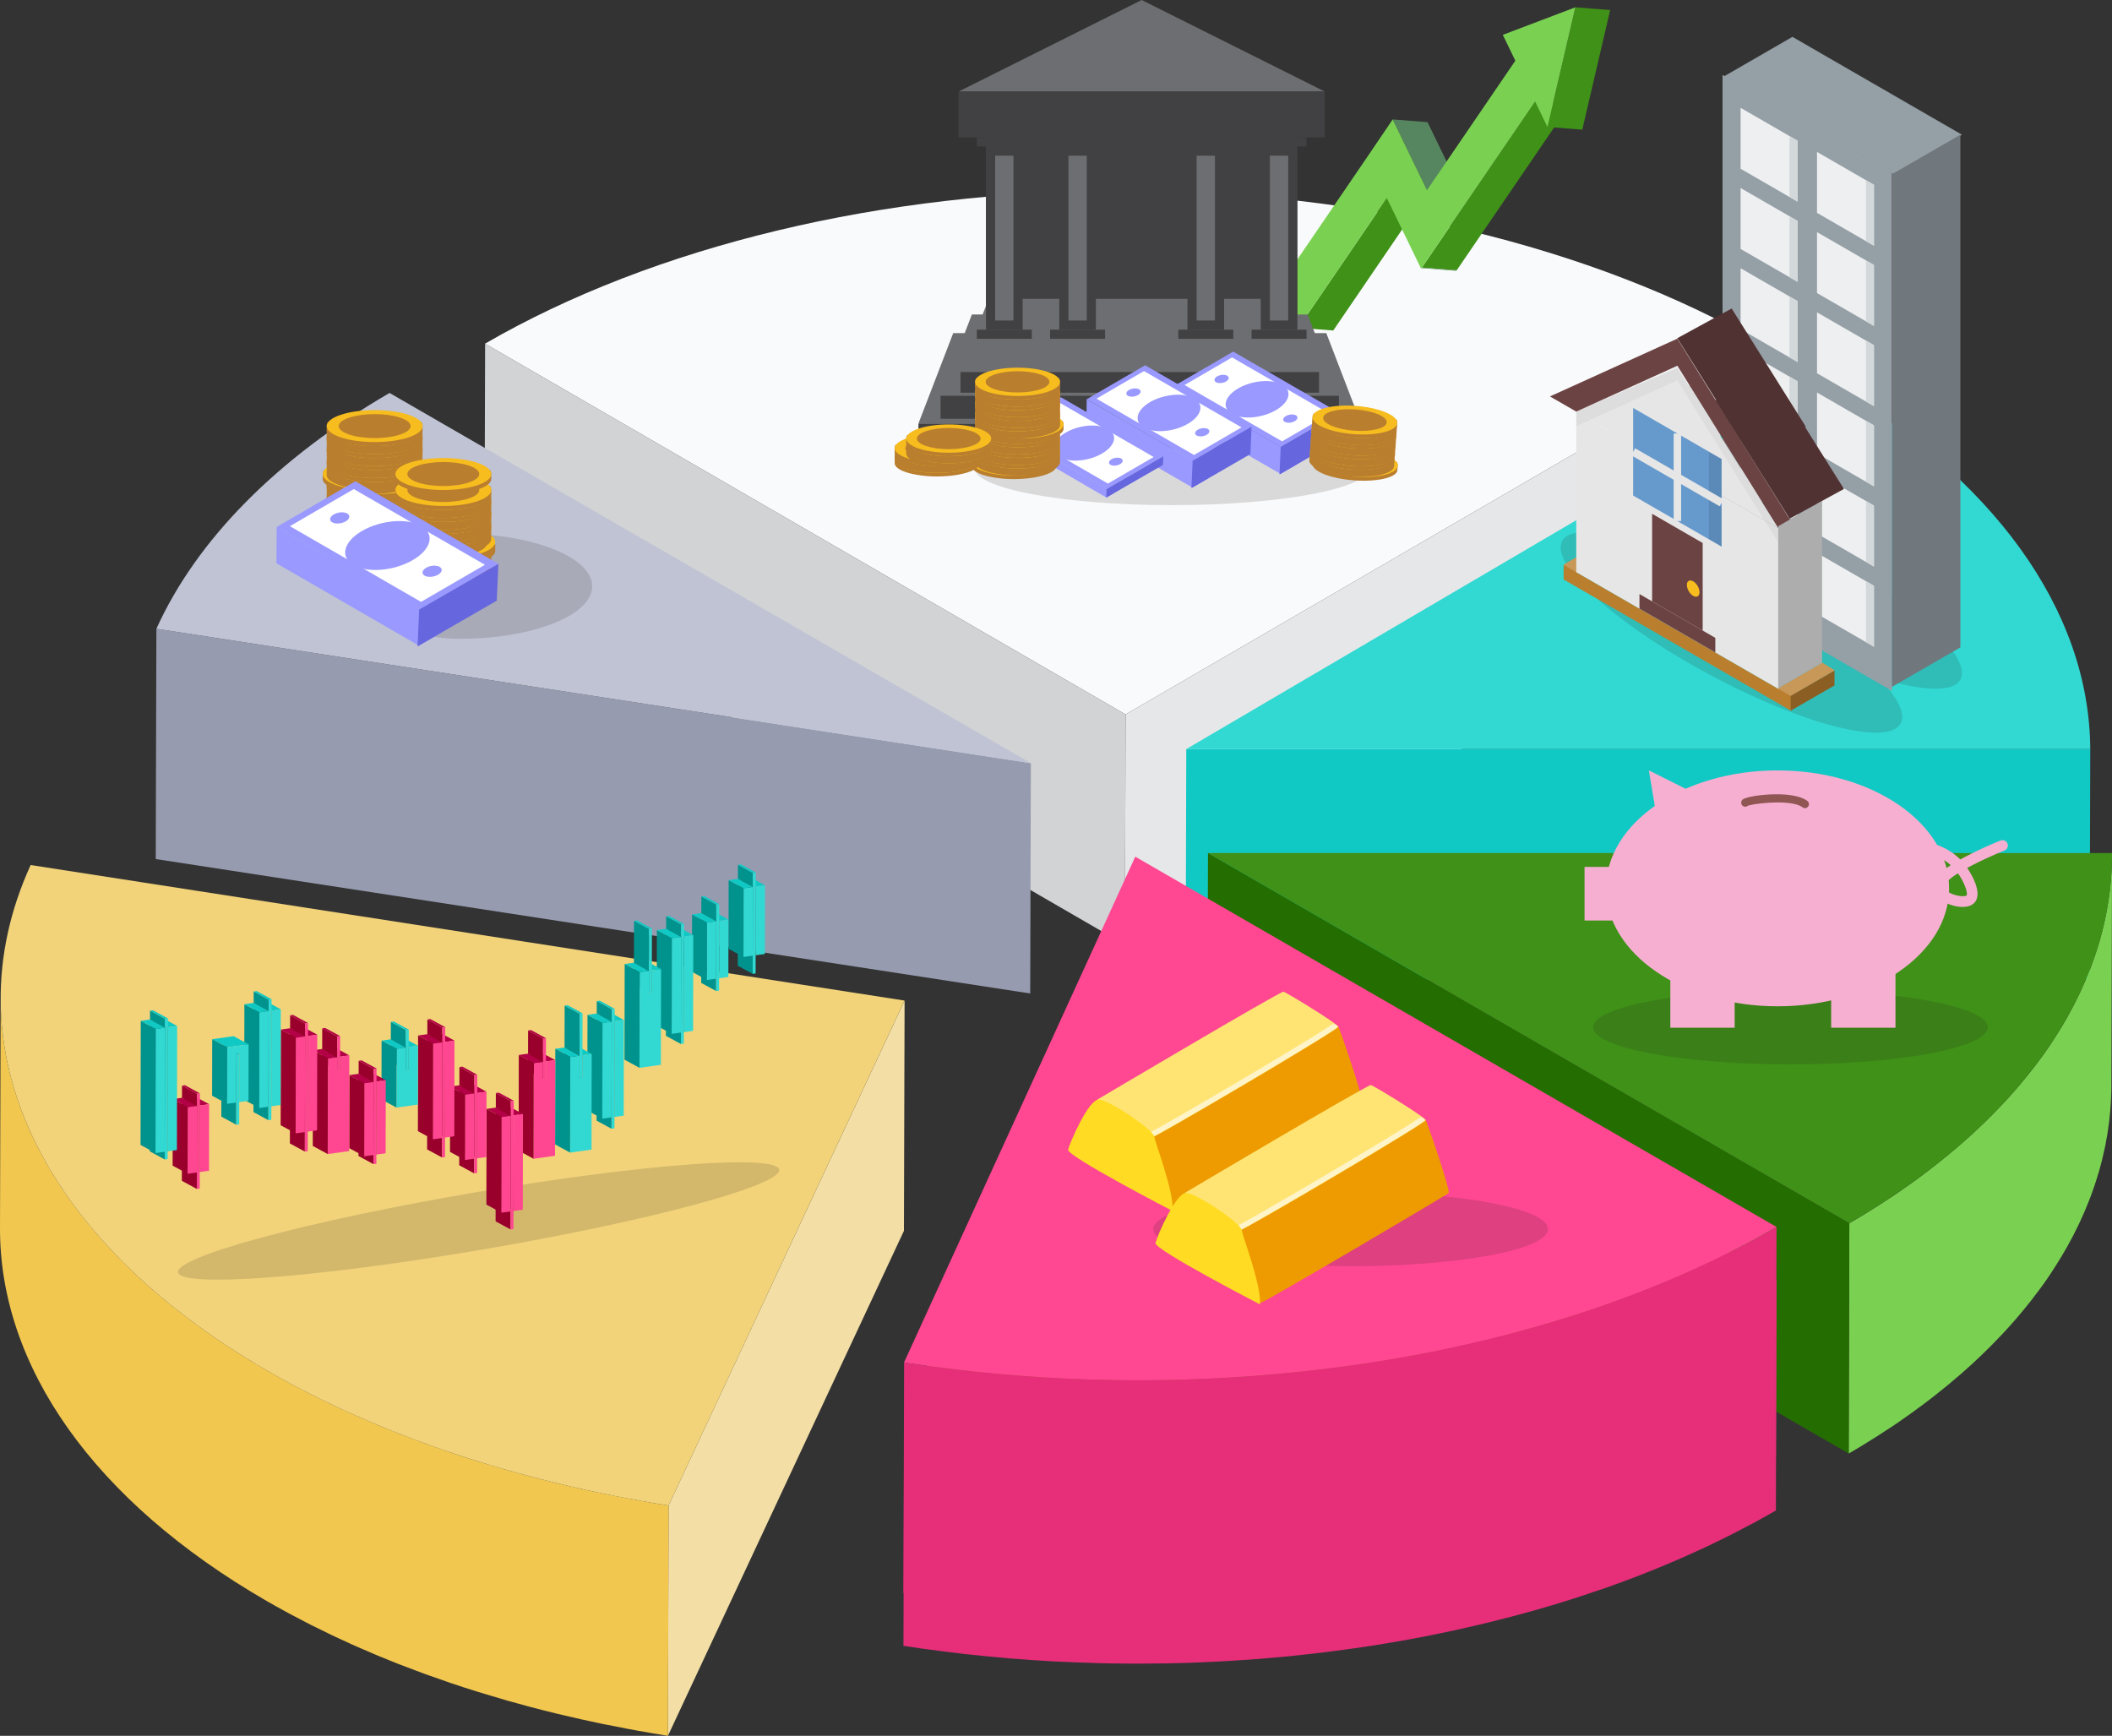 <svg xmlns="http://www.w3.org/2000/svg" viewBox="0 0 1611.06 1324.15"><rect x="0" y="0" width="1611.06" height="1324.15" fill="#333333" stroke="none"/><defs><style>.cls-1{isolation:isolate;}.cls-2{fill:#f9fafc;}.cls-3{fill:#e6e7e8;}.cls-4{fill:#d1d3d4;}.cls-5{fill:#11c9c4;}.cls-6{fill:#32d8d2;}.cls-7{fill:#7ad151;}.cls-8{fill:#246d01;}.cls-9{fill:#3f9118;}.cls-10{fill:#969baf;}.cls-11{fill:#bfc3d4;}.cls-12{fill:#f3dfa6;}.cls-13{fill:#f1c74f;}.cls-14{fill:#f2d37a;}.cls-15{fill:#e62e79;}.cls-16{fill:#a83f34;}.cls-17{fill:#ff4792;}.cls-18{fill:#231f20;opacity:0.15;}.cls-19{fill:#b97e2e;}.cls-20{fill:#f7bc1e;}.cls-21{fill:#99f;}.cls-22{fill:#fff;}.cls-23{fill:#6666df;}.cls-24{fill:#f7afd1;}.cls-25{fill:#8f5653;}.cls-26{fill:#959fa6;}.cls-27{fill:#edeff0;}.cls-28{fill:#d3d8da;}.cls-29{fill:#70777d;}.cls-30{fill:#c79858;}.cls-31{fill:#e6e6e6;}.cls-32{fill:#6c4343;}.cls-33{fill-opacity:0.2;opacity:0.2;}.cls-34{fill:#69c;}.cls-35,.cls-36{fill:none;stroke:#e6e6e6;stroke-miterlimit:10;}.cls-35{stroke-width:5.68px;}.cls-36{stroke-width:6.13px;}.cls-37{fill-opacity:0.1;}.cls-38{fill:#adadad;}.cls-39{fill:#513232;}.cls-40{fill:#8b5f23;}.cls-41{fill:#ed9b00;}.cls-42{fill:#ffe473;}.cls-43{fill:#fff4c7;}.cls-44{fill:#ffdb23;}.cls-45{fill:#56865f;}.cls-46{fill:#414042;}.cls-47{fill:#6d6e71;}.cls-48{fill:#72b37e;}.cls-49{fill:#99002c;}.cls-50{fill:#640900;}.cls-51{fill:#b30046;}.cls-52{fill:#ff4791;}.cls-53{fill:#00938e;}.cls-54{fill:#12594e;}.cls-55{fill:#197c6b;}.cls-56{fill:#8a0e00;}</style></defs><g id="Layer_2" data-name="Layer 2"><g id="Layer_1-2" data-name="Layer 1"><g class="cls-1"><path class="cls-2" d="M1344.61,262.54,858.59,545,370,262.16c128.9-74.72,304.09-116.69,486.76-116.63S1215,187.73,1344.61,262.54Z"/><polygon class="cls-3" points="1344.61 262.54 1344.11 438.2 858.09 720.65 858.59 544.99 1344.61 262.54"/><polygon class="cls-4" points="858.59 544.99 858.09 720.65 369.54 437.83 370.04 262.16 858.59 544.99"/></g><g class="cls-1"><polygon class="cls-5" points="1594.47 571.42 1593.98 747.09 904.41 747.11 904.91 571.44 1594.47 571.42"/><path class="cls-6" d="M1390.93,289c129.69,74.88,203,176.54,203.54,282.43l-689.56,0,483.63-283.83Z"/></g><g class="cls-1"><path class="cls-7" d="M1610.87,660.46c-.06,1.68-.16,3.35-.25,5s-.19,3.17-.32,4.75-.3,3.34-.46,5-.32,3.17-.52,4.75-.44,3.34-.68,5-.45,3.16-.71,4.73-.58,3.34-.89,5-.58,3.14-.9,4.7-.73,3.32-1.11,5-.71,3.13-1.1,4.69-.86,3.31-1.31,5-.84,3.11-1.3,4.66-1,3.29-1.52,4.94-1,3.09-1.49,4.64-1.15,3.28-1.73,4.91-1.09,3.07-1.68,4.6c-.68,1.8-1.42,3.6-2.15,5.4-.57,1.42-1.13,2.84-1.74,4.26-.78,1.84-1.62,3.68-2.45,5.51-.61,1.37-1.21,2.73-1.85,4.09-.91,1.94-1.88,3.86-2.84,5.79-.63,1.25-1.22,2.5-1.87,3.75-1.12,2.16-2.31,4.32-3.49,6.47-.54,1-1.06,2-1.61,3-2.33,4.12-4.82,8.22-7.39,12.31q-.93,1.49-1.89,3c-2.64,4.1-5.35,8.19-8.23,12.24s-5.89,8-9,12c-.81,1-1.63,2.09-2.46,3.13q-3.37,4.24-6.91,8.43c-.67.79-1.31,1.58-2,2.37q-4.52,5.25-9.3,10.43c-.76.82-1.54,1.63-2.31,2.45q-3.8,4-7.73,8-1.56,1.58-3.15,3.15-4.14,4.08-8.45,8.12c-.76.71-1.5,1.43-2.27,2.14-1.79,1.64-3.62,3.27-5.45,4.9-1.29,1.15-2.56,2.32-3.87,3.46-2,1.72-4,3.41-6,5.11-1.24,1-2.44,2.09-3.7,3.13-2.39,2-4.85,3.94-7.31,5.9-.91.72-1.79,1.46-2.71,2.18q-5.11,4-10.4,8c-.68.51-1.4,1-2.09,1.52-2.85,2.1-5.71,4.2-8.63,6.26-1.33.94-2.71,1.87-4,2.8-2.33,1.62-4.65,3.24-7,4.84-1.52,1-3.08,2-4.62,3-2.26,1.49-4.5,3-6.79,4.44-1.65,1.06-3.35,2.09-5,3.14-2.23,1.4-4.45,2.8-6.72,4.18q-5.36,3.26-10.82,6.44l-.5,175.67q5-2.91,9.91-5.88l.91-.57c2.27-1.38,4.49-2.78,6.73-4.18,1.67-1,3.36-2.08,5-3.13,2.29-1.47,4.53-3,6.79-4.44,1.54-1,3.1-2,4.62-3,2.38-1.6,4.7-3.22,7-4.84,1.35-.94,2.72-1.86,4-2.8,2.88-2,5.69-4.1,8.5-6.17.74-.54,1.5-1.07,2.23-1.62q5.28-3.93,10.39-7.95c.92-.72,1.8-1.45,2.71-2.18,2.46-2,4.92-3.91,7.32-5.9,1.25-1,2.46-2.09,3.69-3.13,2-1.7,4-3.39,6-5.1,1.32-1.15,2.58-2.31,3.87-3.46,1.83-1.63,3.67-3.26,5.45-4.91l.6-.54c.58-.53,1.11-1.07,1.67-1.6q4.31-4,8.45-8.11l3.16-3.16q3.93-4,7.72-8c.77-.81,1.56-1.62,2.31-2.44q4.79-5.18,9.3-10.44c.68-.78,1.32-1.58,2-2.37q3.54-4.18,6.91-8.42c.44-.56.92-1.1,1.35-1.65s.73-1,1.12-1.49c3.09-4,6.11-8,9-12s5.59-8.13,8.23-12.23c.64-1,1.27-2,1.9-3,2.56-4.08,5-8.18,7.38-12.31a1.4,1.4,0,0,1,.1-.16c.52-.93,1-1.87,1.51-2.81,1.18-2.15,2.37-4.3,3.49-6.47.65-1.24,1.24-2.49,1.86-3.74,1-1.93,1.94-3.86,2.86-5.8.64-1.35,1.23-2.71,1.84-4.07.83-1.84,1.67-3.68,2.46-5.53.6-1.41,1.16-2.83,1.73-4.25.73-1.8,1.47-3.6,2.16-5.41.14-.38.3-.75.45-1.13.43-1.15.8-2.31,1.22-3.46.59-1.64,1.18-3.28,1.73-4.92s1-3.09,1.49-4.64,1-3.29,1.53-4.94.87-3.1,1.29-4.66.9-3.3,1.32-5,.74-3.12,1.09-4.68.76-3.31,1.11-5c.1-.49.22-1,.32-1.45.22-1.08.38-2.17.58-3.25.31-1.67.62-3.34.9-5s.48-3.14.7-4.71.48-3.34.69-5,.35-3.16.51-4.74.33-3.34.46-5,.22-3.17.32-4.76.19-3.35.25-5c0-.59.07-1.18.09-1.78q.09-3,.1-6.11l.5-175.66C1611.05,655.21,1611,657.83,1610.87,660.46Z"/><polygon class="cls-8" points="1410.64 933.1 1410.14 1108.77 920.96 826.34 921.46 650.68 1410.64 933.1"/><path class="cls-9" d="M1611.06,650.74c.26,52.44-17.3,104.38-51.67,152.82S1474.45,896,1410.64,933.1L921.46,650.68Z"/></g><g class="cls-1"><polygon class="cls-10" points="786.35 582.2 785.85 757.87 118.8 655.32 119.3 479.65 786.35 582.2"/><path class="cls-11" d="M786.35,582.2,119.3,479.65c15.34-33.87,38.33-66.42,68.36-96.78s66.84-58.33,109.49-83.11Z"/></g><g class="cls-1"><polygon class="cls-12" points="690.03 763.27 689.53 938.93 509.5 1324.15 509.99 1148.49 690.03 763.27"/><path class="cls-13" d="M486,1320.15c7.79,1.4,15.62,2.75,23.51,4l.5-175.66q-11.83-1.87-23.51-4c-2.54-.46-5.05-1-7.57-1.43q-7.89-1.48-15.73-3.06c-3.87-.79-7.73-1.61-11.57-2.43-2.54-.55-5.09-1.08-7.61-1.65q-6.79-1.52-13.52-3.13c-2-.48-4.08-.94-6.1-1.43q-9.74-2.38-19.34-4.91l-1.8-.5q-8.6-2.3-17.08-4.72c-5.13-1.46-10.19-3-15.25-4.53-1.82-.56-3.66-1.08-5.47-1.64q-10.24-3.18-20.3-6.57c-1.59-.53-3.15-1.1-4.73-1.65-5.09-1.74-10.17-3.5-15.19-5.32-2.43-.89-4.82-1.81-7.24-2.71-4.11-1.54-8.22-3.07-12.28-4.66-5.32-2.08-10.61-4.19-15.83-6.35l-2.51-1.07q-6.9-2.88-13.67-5.87l-4.66-2.08q-6.46-2.89-12.8-5.88l-3.06-1.42q-7.66-3.66-15.16-7.45c-1.26-.63-2.5-1.28-3.76-1.92q-5.83-3-11.57-6.06-2.1-1.12-4.19-2.26c-4.88-2.66-9.71-5.34-14.46-8.08C71.86,969.39.2,866.38.5,761.1L0,936.77c-.3,105.28,71.37,208.29,203.53,284.59q7.13,4.11,14.46,8.08,2.08,1.14,4.2,2.26,5.73,3.08,11.57,6.06l3.75,1.93q7.5,3.78,15.17,7.44l3,1.43q6.34,3,12.8,5.88c1.55.69,3.1,1.39,4.66,2.07q6.78,3,13.67,5.88l2.51,1.06q6.94,2.88,14,5.67c.61.23,1.23.45,1.83.69,4.05,1.58,8.16,3.11,12.27,4.64,2.42.91,4.82,1.84,7.26,2.72,5,1.82,10.06,3.57,15.14,5.31,1.6.55,3.17,1.13,4.77,1.67q10,3.38,20.3,6.56c1.81.57,3.65,1.09,5.47,1.64,5.06,1.54,10.12,3.07,15.25,4.54l1.23.37q7.89,2.23,15.89,4.36c.59.16,1.17.33,1.76.48q9.6,2.55,19.34,4.91c2,.49,4.08,1,6.11,1.44,4.49,1.06,9,2.12,13.5,3.13,2.53.56,5.08,1.1,7.63,1.64,2.79.61,5.57,1.23,8.38,1.82l3.18.61c5.22,1.07,10.47,2.07,15.74,3.07C480.94,1319.19,483.44,1319.69,486,1320.15Z"/><path class="cls-14" d="M690,763.27,510,1148.49c-115.6-18.32-221-53.76-306-102.79C29.46,944.91-39.55,797.54,23.39,659.88Z"/></g><g class="cls-1"><path class="cls-15" d="M1226.29,1210.8q5.52-2,11-4,4.41-1.63,8.77-3.28,5.43-2.08,10.78-4.22c2.85-1.13,5.69-2.26,8.51-3.41,3.58-1.47,7.12-3,10.65-4.49,2.74-1.17,5.48-2.33,8.19-3.52,3.58-1.58,7.1-3.2,10.63-4.82,2.58-1.18,5.18-2.35,7.73-3.56,3.64-1.72,7.22-3.49,10.81-5.26,2.36-1.16,4.74-2.3,7.07-3.48,3.92-2,7.75-4,11.6-6.06,1.92-1,3.88-2,5.78-3q8.55-4.64,16.86-9.45l.49-175.67q-8.28,4.81-16.85,9.46c-1.9,1-3.86,2-5.79,3-3.84,2-7.68,4.08-11.59,6.06-2.33,1.18-4.71,2.32-7.07,3.48-3.59,1.77-7.17,3.54-10.81,5.27-2.56,1.2-5.15,2.37-7.73,3.56-3.53,1.62-7.06,3.24-10.63,4.81-2.71,1.2-5.45,2.36-8.19,3.53-3.53,1.51-7.07,3-10.65,4.48-2.82,1.16-5.67,2.29-8.51,3.42-3.58,1.42-7.16,2.83-10.78,4.21q-4.37,1.66-8.76,3.28-5.46,2-11,4-4.47,1.58-9,3.12-5.57,1.9-11.19,3.74c-3.45,1.13-6.89,2.26-10.38,3.35-2,.62-4,1.25-6,1.86q-6.79,2.08-13.69,4.08c-1.54.45-3.08.92-4.63,1.36q-9.12,2.6-18.37,5c-1.36.36-2.73.7-4.09,1q-7.34,1.9-14.74,3.71c-2.08.51-4.17,1-6.25,1.49q-6.69,1.59-13.45,3.09l-6,1.34q-8.82,1.91-17.75,3.69l-1.54.31q-9.39,1.85-18.9,3.53c-8,1.42-16.07,2.79-24.19,4-9.15,1.42-18.36,2.69-27.59,3.89-2.57.34-5.14.65-7.72,1q-11.16,1.37-22.39,2.53c-2.23.23-4.46.49-6.69.7-2.39.23-4.8.44-7.2.66-4.56.41-9.12.81-13.69,1.17-2.67.21-5.33.41-8,.6-4.38.31-8.76.61-13.15.87-2.68.16-5.35.33-8,.47q-6.85.38-13.71.65c-2.44.1-4.88.22-7.33.31q-10.11.36-20.25.57l-1.34,0q-9.57.17-19.13.18l-6.36,0q-7.26,0-14.53-.14c-2.25,0-4.49-.07-6.74-.12-2.87-.06-5.75-.16-8.63-.24q-12.87-.37-25.73-1c-1.75-.09-3.51-.15-5.26-.25q-14.77-.81-29.51-2c-2.3-.19-4.6-.4-6.89-.6q-12.87-1.1-25.67-2.49c-1.68-.18-3.37-.34-5.06-.53q-14.64-1.65-29.17-3.69c-5.76-.8-11.51-1.61-17.23-2.5l-.5,175.67q7.23,1.11,14.49,2.15c.91.13,1.83.22,2.74.34q14.53,2,29.18,3.7c1.68.19,3.37.35,5.06.53q12.79,1.38,25.66,2.49c1.4.12,2.8.29,4.21.41.89.07,1.79.11,2.69.18q14.72,1.18,29.5,2c1.76.1,3.51.17,5.26.25q12.86.64,25.73,1c1.43,0,2.85.14,4.28.17s2.9.05,4.36.08c2.24,0,4.48.08,6.73.12q7.26.1,14.53.14c2.12,0,4.24,0,6.36,0q9.57,0,19.13-.18h1.34q8.86-.18,17.73-.47l2.53-.11c2.44-.09,4.88-.2,7.32-.31q6.85-.28,13.71-.65c2.68-.14,5.35-.3,8-.46q6.59-.4,13.15-.88c2.67-.19,5.33-.38,8-.59q6.85-.54,13.7-1.18c2.4-.22,4.8-.42,7.19-.65l2.35-.22c1.46-.14,2.9-.34,4.35-.49q11.22-1.15,22.39-2.53l7.71-1c9.23-1.2,18.44-2.47,27.59-3.89,8.12-1.26,16.17-2.63,24.19-4.06l1.93-.32q8.52-1.54,17-3.2l1.52-.32q8.94-1.77,17.78-3.69c2-.43,4-.89,6-1.34q6.75-1.5,13.44-3.08l6.25-1.49q7.41-1.81,14.74-3.71c1.36-.36,2.73-.69,4.09-1.05q9.26-2.44,18.38-5c1.55-.44,3.08-.9,4.62-1.35q6.89-2,13.69-4.08l6-1.87c1.74-.54,3.5-1.07,5.23-1.63s3.42-1.15,5.14-1.71q5.63-1.85,11.19-3.74Q1221.82,1212.39,1226.29,1210.8Z"/><path class="cls-16" d="M1355.12,976.57c-85.29,49.57-191.7,85.24-308.5,103.38a1177.14,1177.14,0,0,1-357,0L866,694.14Z"/></g><g class="cls-1"><path class="cls-15" d="M1226.29,1170.17q5.52-2,11-4,4.41-1.62,8.77-3.28,5.43-2.07,10.78-4.21c2.85-1.13,5.69-2.26,8.51-3.42,3.58-1.47,7.12-3,10.65-4.48,2.74-1.17,5.48-2.33,8.19-3.53,3.58-1.57,7.1-3.19,10.63-4.81,2.58-1.19,5.18-2.36,7.73-3.56,3.64-1.73,7.22-3.5,10.81-5.27,2.36-1.16,4.74-2.3,7.07-3.48,3.92-2,7.75-4,11.6-6.06,1.92-1,3.88-2,5.78-3q8.55-4.65,16.86-9.46l.49-175.66q-8.28,4.81-16.85,9.45c-1.9,1-3.86,2-5.79,3.05-3.84,2-7.68,4.07-11.59,6.06-2.33,1.18-4.71,2.32-7.07,3.48-3.59,1.77-7.17,3.54-10.81,5.26-2.56,1.21-5.15,2.38-7.73,3.56-3.53,1.62-7.06,3.24-10.63,4.82-2.71,1.19-5.45,2.35-8.19,3.52-3.53,1.51-7.07,3-10.65,4.49-2.82,1.15-5.67,2.28-8.51,3.42-3.58,1.42-7.16,2.83-10.78,4.21q-4.37,1.65-8.76,3.28-5.46,2-11,4-4.47,1.59-9,3.13-5.57,1.9-11.19,3.74c-3.45,1.12-6.89,2.25-10.38,3.34-2,.63-4,1.25-6,1.87q-6.79,2.08-13.69,4.08c-1.54.45-3.08.91-4.63,1.35q-9.12,2.61-18.37,5c-1.36.36-2.73.69-4.09,1.05q-7.34,1.89-14.74,3.71l-6.25,1.49q-6.69,1.59-13.45,3.08c-2,.45-4,.91-6,1.34q-8.82,1.92-17.75,3.69l-1.54.32c-6.26,1.23-12.57,2.39-18.9,3.52-8,1.43-16.07,2.8-24.19,4.06-9.15,1.42-18.36,2.69-27.59,3.89q-3.85.49-7.72,1-11.16,1.38-22.39,2.53c-2.23.23-4.46.49-6.69.71-2.39.23-4.8.43-7.2.65q-6.84.63-13.69,1.18c-2.67.21-5.33.4-8,.59q-6.57.48-13.15.88c-2.68.16-5.35.32-8,.46q-6.85.38-13.71.65c-2.44.11-4.88.22-7.33.31q-10.11.38-20.25.58h-1.34q-9.57.18-19.13.18c-2.12,0-4.24,0-6.36,0q-7.26,0-14.53-.14l-6.74-.12c-2.87-.06-5.75-.16-8.63-.25q-12.87-.36-25.73-1c-1.75-.08-3.51-.15-5.26-.24q-14.77-.83-29.51-2c-2.3-.18-4.6-.39-6.89-.59q-12.87-1.11-25.67-2.49c-1.68-.18-3.37-.34-5.06-.53q-14.64-1.65-29.17-3.7c-5.76-.8-11.51-1.6-17.23-2.49l-.5,175.66q7.23,1.13,14.49,2.15c.91.13,1.83.22,2.74.35q14.53,2,29.18,3.69c1.68.19,3.37.35,5.06.53q12.79,1.4,25.66,2.49c1.4.12,2.8.3,4.21.41.89.08,1.79.11,2.69.18q14.72,1.18,29.5,2c1.76.1,3.51.16,5.26.25q12.86.64,25.73,1c1.43,0,2.85.13,4.28.17l4.36.07q3.36.07,6.73.12,7.26.12,14.53.14l6.36,0q9.57,0,19.13-.18l1.34,0q8.86-.16,17.73-.47l2.53-.1c2.44-.09,4.88-.21,7.32-.31q6.85-.29,13.71-.65l8-.47q6.59-.4,13.15-.87c2.67-.19,5.33-.39,8-.6,4.57-.36,9.14-.76,13.7-1.17,2.4-.22,4.8-.43,7.19-.66.78-.07,1.57-.13,2.35-.21,1.46-.15,2.9-.34,4.35-.49q11.22-1.15,22.39-2.53c2.57-.32,5.14-.63,7.71-1,9.23-1.2,18.44-2.47,27.59-3.89,8.12-1.26,16.17-2.63,24.19-4,.64-.12,1.29-.21,1.93-.33q8.52-1.53,17-3.2l1.52-.31q8.94-1.77,17.78-3.69l6-1.34q6.75-1.5,13.44-3.09c2.08-.49,4.17-1,6.25-1.49q7.41-1.8,14.74-3.71c1.36-.35,2.73-.69,4.09-1q9.26-2.45,18.38-5l4.62-1.36q6.89-2,13.69-4.08c2-.61,4-1.24,6-1.86,1.74-.55,3.5-1.07,5.23-1.63s3.42-1.16,5.14-1.72q5.63-1.85,11.19-3.74Q1221.82,1171.74,1226.29,1170.17Z"/><path class="cls-17" d="M1355.12,935.94c-85.29,49.56-191.7,85.23-308.5,103.38a1177.78,1177.78,0,0,1-357,0L866,653.51Z"/></g><path class="cls-18" d="M451.74,447.23c0,22.15-45.39,40.1-101.38,40.1S249,447.23,249,425.08s45.39-18,101.39-18S451.74,425.08,451.74,447.23Z"/><path class="cls-19" d="M285,390.55c-12,0-22.53-1.8-29.2-4.57h58.4C307.57,388.75,297,390.55,285,390.55Zm37.32-11.43v4.57a4.36,4.36,0,0,1-.73,2.29c-3.38,5.2-18.14,9.13-35.83,9.13a97.27,97.27,0,0,1-23.26-2.6c-6.35-1.65-10.87-3.93-12.56-6.53a4.37,4.37,0,0,1-.74-2.29v-4.57l.74-2.28h71.65Z"/><ellipse class="cls-20" cx="285.8" cy="379.88" rx="36.56" ry="12.19"/><ellipse class="cls-19" cx="285.8" cy="379.88" rx="27.42" ry="9.14"/><path class="cls-19" d="M285,387.5c-12,0-22.53-1.8-29.2-4.57h58.4C307.57,385.7,297,387.5,285,387.5Zm37.32-11.43v4.57a4.33,4.33,0,0,1-.73,2.29c-3.38,5.21-18.14,9.14-35.83,9.14a97.23,97.23,0,0,1-23.26-2.61c-6.35-1.64-10.87-3.93-12.56-6.53a4.34,4.34,0,0,1-.74-2.29v-4.57l.74-2.28h71.65Z"/><ellipse class="cls-20" cx="285.8" cy="373.79" rx="36.56" ry="12.19"/><ellipse class="cls-19" cx="285.8" cy="373.79" rx="27.42" ry="9.14"/><path class="cls-19" d="M285,381.41c-12,0-22.53-1.8-29.2-4.57h58.4C307.57,379.61,297,381.41,285,381.41ZM322.36,370v4.57a4.36,4.36,0,0,1-.73,2.29c-3.38,5.21-18.14,9.14-35.83,9.14a97.23,97.23,0,0,1-23.26-2.61c-6.35-1.64-10.87-3.93-12.56-6.53a4.37,4.37,0,0,1-.74-2.29V370l.74-2.28h71.65Z"/><ellipse class="cls-20" cx="285.8" cy="370.74" rx="36.56" ry="12.19"/><ellipse class="cls-19" cx="285.8" cy="370.74" rx="27.42" ry="9.14"/><path class="cls-19" d="M285,378.36c-12,0-22.53-1.8-29.2-4.57h58.4C307.57,376.56,297,378.36,285,378.36Zm37.32-11.43v4.57a4.33,4.33,0,0,1-.73,2.29c-3.38,5.21-18.14,9.14-35.83,9.14a97.23,97.23,0,0,1-23.26-2.61c-6.35-1.64-10.87-3.93-12.56-6.53a4.34,4.34,0,0,1-.74-2.29v-4.57l.74-2.28h71.65Z"/><ellipse class="cls-20" cx="285.8" cy="364.65" rx="36.56" ry="12.19"/><ellipse class="cls-19" cx="285.8" cy="364.65" rx="27.42" ry="9.14"/><path class="cls-19" d="M288.09,378.36c-11.95,0-22.53-1.8-29.2-4.57h58.4C310.62,376.56,300,378.36,288.09,378.36Zm37.32-11.43v4.57a4.33,4.33,0,0,1-.73,2.29c-3.38,5.21-18.14,9.14-35.83,9.14a97.16,97.16,0,0,1-23.26-2.61c-6.35-1.64-10.88-3.93-12.57-6.53a4.42,4.42,0,0,1-.73-2.29v-4.57l.73-2.28h71.66Z"/><ellipse class="cls-20" cx="288.85" cy="364.65" rx="36.56" ry="12.19"/><ellipse class="cls-19" cx="288.85" cy="364.65" rx="27.42" ry="9.14"/><path class="cls-19" d="M283.52,372.27c-11.95,0-22.53-1.8-29.2-4.57h58.4C306.05,370.47,295.47,372.27,283.52,372.27Zm35.8-11.43v4.57a4.45,4.45,0,0,1-.73,2.29c-3.39,5.21-18.15,9.14-35.83,9.14a97.1,97.1,0,0,1-23.26-2.61c-6.36-1.64-10.88-3.93-12.57-6.53a4.36,4.36,0,0,1-.73-2.29v-4.57l.73-2.28h71.66Z"/><ellipse class="cls-20" cx="282.76" cy="361.6" rx="36.56" ry="12.19"/><ellipse class="cls-19" cx="282.76" cy="361.6" rx="27.42" ry="9.14"/><path class="cls-19" d="M285,369.22c-12,0-22.53-1.8-29.2-4.57h58.4C307.57,367.42,297,369.22,285,369.22Zm37.32-11.43v4.57a4.33,4.33,0,0,1-.73,2.29c-3.38,5.21-18.14,9.14-35.83,9.14a97.23,97.23,0,0,1-23.26-2.61c-6.35-1.64-10.87-3.93-12.56-6.53a4.34,4.34,0,0,1-.74-2.29v-4.57l.74-2.28h71.65Z"/><ellipse class="cls-20" cx="285.8" cy="355.51" rx="36.56" ry="12.19"/><ellipse class="cls-19" cx="285.8" cy="355.51" rx="27.42" ry="9.14"/><path class="cls-19" d="M285,363.13c-12,0-22.53-1.8-29.2-4.57h58.4C307.57,361.33,297,363.13,285,363.13Zm37.32-11.43v4.57a4.36,4.36,0,0,1-.73,2.29c-3.38,5.21-18.14,9.14-35.83,9.14a97.23,97.23,0,0,1-23.26-2.61c-6.35-1.64-10.87-3.93-12.56-6.53a4.37,4.37,0,0,1-.74-2.29V351.7l.74-2.28h71.65Z"/><ellipse class="cls-20" cx="285.8" cy="352.46" rx="36.56" ry="12.19"/><ellipse class="cls-19" cx="285.8" cy="352.46" rx="27.42" ry="9.14"/><path class="cls-19" d="M285,360.08c-12,0-22.53-1.8-29.2-4.57h58.4C307.57,358.28,297,360.08,285,360.08Zm37.32-11.43v4.57a4.33,4.33,0,0,1-.73,2.29c-3.38,5.21-18.14,9.14-35.83,9.14A97.23,97.23,0,0,1,262.54,362c-6.35-1.64-10.87-3.93-12.56-6.53a4.34,4.34,0,0,1-.74-2.29v-4.57l.74-2.28h71.65Z"/><ellipse class="cls-20" cx="285.8" cy="346.37" rx="36.56" ry="12.19"/><ellipse class="cls-19" cx="285.8" cy="346.37" rx="27.42" ry="9.14"/><path class="cls-19" d="M285,354c-12,0-22.53-1.8-29.2-4.57h58.4C307.57,352.19,297,354,285,354Zm37.32-11.43v4.57a4.36,4.36,0,0,1-.73,2.29c-3.38,5.21-18.14,9.14-35.83,9.14A97.23,97.23,0,0,1,262.54,356c-6.35-1.64-10.87-3.93-12.56-6.53a4.37,4.37,0,0,1-.74-2.29v-4.57l.74-2.28h71.65Z"/><ellipse class="cls-20" cx="285.8" cy="343.32" rx="36.56" ry="12.19"/><ellipse class="cls-19" cx="285.8" cy="343.32" rx="27.42" ry="9.14"/><path class="cls-19" d="M285,350.94c-12,0-22.53-1.8-29.2-4.57h58.4C307.57,349.14,297,350.94,285,350.94Zm37.32-11.43v4.57a4.33,4.33,0,0,1-.73,2.29c-3.38,5.21-18.14,9.14-35.83,9.14a97.23,97.23,0,0,1-23.26-2.61c-6.35-1.64-10.87-3.93-12.56-6.53a4.34,4.34,0,0,1-.74-2.29v-4.57l.74-2.28h71.65Z"/><ellipse class="cls-20" cx="285.8" cy="337.23" rx="36.56" ry="12.19"/><ellipse class="cls-19" cx="285.8" cy="337.23" rx="27.42" ry="9.14"/><path class="cls-19" d="M285,344.85c-12,0-22.53-1.8-29.2-4.57h58.4C307.57,343.05,297,344.85,285,344.85Zm37.32-11.43V338a4.36,4.36,0,0,1-.73,2.29c-3.38,5.21-18.14,9.14-35.83,9.14a97.23,97.23,0,0,1-23.26-2.61c-6.35-1.64-10.87-3.93-12.56-6.53a4.37,4.37,0,0,1-.74-2.29v-4.57l.74-2.28h71.65Z"/><ellipse class="cls-20" cx="285.8" cy="334.18" rx="36.56" ry="12.19"/><ellipse class="cls-19" cx="285.8" cy="334.18" rx="27.42" ry="9.14"/><path class="cls-19" d="M285,341.8c-12,0-22.53-1.8-29.2-4.57h58.4C307.57,340,297,341.8,285,341.8Zm37.32-11.43v4.57a4.33,4.33,0,0,1-.73,2.29c-3.38,5.21-18.14,9.14-35.83,9.14a97.23,97.23,0,0,1-23.26-2.61c-6.35-1.64-10.87-3.93-12.56-6.53a4.34,4.34,0,0,1-.74-2.29v-4.57l.74-2.28h71.65Z"/><ellipse class="cls-20" cx="285.8" cy="328.09" rx="36.56" ry="12.19"/><ellipse class="cls-19" cx="285.8" cy="328.09" rx="27.42" ry="9.14"/><path class="cls-19" d="M285,335.71c-12,0-22.53-1.8-29.2-4.57h58.4C307.57,333.91,297,335.71,285,335.71Zm37.32-11.43v4.57a4.36,4.36,0,0,1-.73,2.29c-3.38,5.21-18.14,9.14-35.83,9.14a97.23,97.23,0,0,1-23.26-2.61c-6.35-1.64-10.87-3.93-12.56-6.53a4.37,4.37,0,0,1-.74-2.29v-4.57L250,322h71.65Z"/><ellipse class="cls-20" cx="285.8" cy="325.04" rx="36.56" ry="12.19"/><ellipse class="cls-19" cx="285.8" cy="325.04" rx="27.42" ry="9.14"/><path class="cls-19" d="M337.41,439.29c-12,0-22.53-1.8-29.2-4.57h58.4C359.94,437.49,349.36,439.29,337.41,439.29Zm37.32-11.42v4.57a4.32,4.32,0,0,1-.73,2.28c-3.38,5.21-18.14,9.14-35.83,9.14a97.27,97.27,0,0,1-23.26-2.6c-6.35-1.65-10.88-3.93-12.57-6.54a4.41,4.41,0,0,1-.73-2.28v-4.57l.73-2.29H374Z"/><ellipse class="cls-20" cx="338.17" cy="428.63" rx="36.56" ry="12.19"/><ellipse class="cls-19" cx="338.17" cy="428.63" rx="27.42" ry="9.14"/><path class="cls-19" d="M337.41,436.24c-12,0-22.53-1.79-29.2-4.57h58.4C359.94,434.45,349.36,436.24,337.41,436.24Zm37.32-11.42v4.57a4.3,4.3,0,0,1-.73,2.28c-3.38,5.21-18.14,9.14-35.83,9.14a97.27,97.27,0,0,1-23.26-2.6c-6.35-1.65-10.88-3.93-12.57-6.54a4.38,4.38,0,0,1-.73-2.28v-4.57l.73-2.29H374Z"/><ellipse class="cls-20" cx="338.17" cy="422.53" rx="36.56" ry="12.19"/><ellipse class="cls-19" cx="338.17" cy="422.53" rx="27.42" ry="9.14"/><path class="cls-19" d="M337.41,430.15c-12,0-22.53-1.8-29.2-4.57h58.4C359.94,428.35,349.36,430.15,337.41,430.15Zm37.32-11.42v4.57a4.32,4.32,0,0,1-.73,2.28c-3.38,5.21-18.14,9.14-35.83,9.14a97.27,97.27,0,0,1-23.26-2.6c-6.35-1.65-10.88-3.93-12.57-6.54a4.41,4.41,0,0,1-.73-2.28v-4.57l.73-2.29H374Z"/><ellipse class="cls-20" cx="338.17" cy="419.49" rx="36.56" ry="12.19"/><ellipse class="cls-19" cx="338.17" cy="419.49" rx="27.42" ry="9.14"/><path class="cls-19" d="M337.41,427.1c-12,0-22.53-1.79-29.2-4.57h58.4C359.94,425.31,349.36,427.1,337.41,427.1Zm37.32-11.42v4.57a4.3,4.3,0,0,1-.73,2.28c-3.38,5.21-18.14,9.14-35.83,9.14a97.27,97.27,0,0,1-23.26-2.6c-6.35-1.65-10.88-3.93-12.57-6.54a4.38,4.38,0,0,1-.73-2.28v-4.57l.73-2.29H374Z"/><ellipse class="cls-20" cx="338.17" cy="413.39" rx="36.56" ry="12.19"/><ellipse class="cls-19" cx="338.17" cy="413.39" rx="27.42" ry="9.14"/><path class="cls-19" d="M340.46,427.1c-11.95,0-22.53-1.79-29.21-4.57h58.41C363,425.31,352.41,427.1,340.46,427.1Zm37.32-11.42v4.57a4.38,4.38,0,0,1-.73,2.28c-3.39,5.21-18.15,9.14-35.83,9.14a97.14,97.14,0,0,1-23.26-2.6c-6.35-1.65-10.88-3.93-12.57-6.54a4.3,4.3,0,0,1-.73-2.28v-4.57l.73-2.29h71.66Z"/><ellipse class="cls-20" cx="341.22" cy="413.39" rx="36.56" ry="12.19"/><ellipse class="cls-19" cx="341.22" cy="413.39" rx="27.42" ry="9.14"/><path class="cls-19" d="M335.89,421c-11.95,0-22.53-1.8-29.21-4.57h58.41C358.42,419.21,347.84,421,335.89,421Zm35.79-11.42v4.57a4.32,4.32,0,0,1-.73,2.28c-3.38,5.21-18.14,9.14-35.82,9.14a97.3,97.3,0,0,1-23.27-2.6c-6.35-1.65-10.87-3.93-12.56-6.54a4.32,4.32,0,0,1-.73-2.28v-4.57l.73-2.29H371Z"/><ellipse class="cls-20" cx="335.13" cy="410.35" rx="36.56" ry="12.19"/><ellipse class="cls-19" cx="335.13" cy="410.35" rx="27.42" ry="9.14"/><path class="cls-19" d="M337.41,418c-12,0-22.53-1.79-29.2-4.57h58.4C359.94,416.17,349.36,418,337.41,418Zm37.32-11.42v4.57a4.3,4.3,0,0,1-.73,2.28c-3.38,5.21-18.14,9.14-35.83,9.14a97.27,97.27,0,0,1-23.26-2.6c-6.35-1.65-10.88-3.93-12.57-6.54a4.38,4.38,0,0,1-.73-2.28v-4.57l.73-2.29H374Z"/><ellipse class="cls-20" cx="338.17" cy="404.25" rx="36.56" ry="12.19"/><ellipse class="cls-19" cx="338.17" cy="404.25" rx="27.42" ry="9.14"/><path class="cls-19" d="M337.41,411.87c-12,0-22.53-1.8-29.2-4.57h58.4C359.94,410.07,349.36,411.87,337.41,411.87Zm37.32-11.42V405a4.32,4.32,0,0,1-.73,2.28c-3.38,5.21-18.14,9.14-35.83,9.14a97.27,97.27,0,0,1-23.26-2.6c-6.35-1.65-10.88-3.93-12.57-6.54a4.41,4.41,0,0,1-.73-2.28v-4.57l.73-2.29H374Z"/><ellipse class="cls-20" cx="338.17" cy="401.21" rx="36.56" ry="12.19"/><ellipse class="cls-19" cx="338.17" cy="401.21" rx="27.42" ry="9.14"/><path class="cls-19" d="M337.41,408.82c-12,0-22.53-1.79-29.2-4.57h58.4C359.94,407,349.36,408.82,337.41,408.82Zm37.32-11.42V402a4.3,4.3,0,0,1-.73,2.28c-3.38,5.21-18.14,9.14-35.83,9.14a97.27,97.27,0,0,1-23.26-2.6c-6.35-1.65-10.88-3.93-12.57-6.54a4.38,4.38,0,0,1-.73-2.28V397.4l.73-2.29H374Z"/><ellipse class="cls-20" cx="338.17" cy="395.11" rx="36.56" ry="12.19"/><ellipse class="cls-19" cx="338.17" cy="395.11" rx="27.42" ry="9.14"/><path class="cls-19" d="M337.41,402.73c-12,0-22.53-1.8-29.2-4.57h58.4C359.94,400.93,349.36,402.73,337.41,402.73Zm37.32-11.42v4.57a4.32,4.32,0,0,1-.73,2.28c-3.38,5.21-18.14,9.14-35.83,9.14a97.27,97.27,0,0,1-23.26-2.6c-6.35-1.65-10.88-3.93-12.57-6.54a4.41,4.41,0,0,1-.73-2.28v-4.57l.73-2.29H374Z"/><ellipse class="cls-20" cx="338.17" cy="392.07" rx="36.56" ry="12.19"/><ellipse class="cls-19" cx="338.17" cy="392.07" rx="27.42" ry="9.14"/><path class="cls-19" d="M337.41,399.68c-12,0-22.53-1.79-29.2-4.57h58.4C359.94,397.89,349.36,399.68,337.41,399.68Zm37.32-11.42v4.57a4.3,4.3,0,0,1-.73,2.28c-3.38,5.21-18.14,9.14-35.83,9.14a97.27,97.27,0,0,1-23.26-2.6c-6.35-1.65-10.88-3.93-12.57-6.54a4.38,4.38,0,0,1-.73-2.28v-4.57l.73-2.28H374Z"/><ellipse class="cls-20" cx="338.17" cy="385.98" rx="36.56" ry="12.19"/><ellipse class="cls-19" cx="338.17" cy="385.98" rx="27.42" ry="9.14"/><path class="cls-19" d="M337.41,393.59c-12,0-22.53-1.8-29.2-4.57h58.4C359.94,391.79,349.36,393.59,337.41,393.59Zm37.32-11.42v4.57A4.32,4.32,0,0,1,374,389c-3.38,5.21-18.14,9.14-35.83,9.14a97.27,97.27,0,0,1-23.26-2.6c-6.35-1.65-10.88-3.93-12.57-6.54a4.41,4.41,0,0,1-.73-2.28v-4.57l.73-2.29H374Z"/><ellipse class="cls-20" cx="338.17" cy="382.93" rx="36.56" ry="12.19"/><ellipse class="cls-19" cx="338.17" cy="382.93" rx="27.42" ry="9.14"/><path class="cls-19" d="M337.41,390.55c-12,0-22.53-1.8-29.2-4.57h58.4C359.94,388.75,349.36,390.55,337.41,390.55Zm37.32-11.43v4.57A4.36,4.36,0,0,1,374,386c-3.38,5.2-18.14,9.13-35.83,9.13a97.27,97.27,0,0,1-23.26-2.6c-6.35-1.65-10.88-3.93-12.57-6.53a4.45,4.45,0,0,1-.73-2.29v-4.57l.73-2.28H374Z"/><ellipse class="cls-20" cx="338.17" cy="376.84" rx="36.56" ry="12.19"/><ellipse class="cls-19" cx="338.17" cy="376.84" rx="27.42" ry="9.14"/><path class="cls-19" d="M337.41,384.45c-12,0-22.53-1.8-29.2-4.57h58.4C359.94,382.65,349.36,384.45,337.41,384.45ZM374.73,373v4.57a4.32,4.32,0,0,1-.73,2.28c-3.38,5.21-18.14,9.14-35.83,9.14a97.27,97.27,0,0,1-23.26-2.6c-6.35-1.65-10.88-3.93-12.57-6.54a4.41,4.41,0,0,1-.73-2.28V373l.73-2.29H374Z"/><ellipse class="cls-20" cx="338.17" cy="373.79" rx="36.56" ry="12.19"/><ellipse class="cls-19" cx="338.17" cy="373.79" rx="27.42" ry="9.14"/><path class="cls-19" d="M337.41,372.27c-12,0-22.53-1.8-29.2-4.57h58.4C359.94,370.47,349.36,372.27,337.41,372.27Zm37.32-11.43v4.57a4.36,4.36,0,0,1-.73,2.29c-3.38,5.21-18.14,9.14-35.83,9.14a97.23,97.23,0,0,1-23.26-2.61c-6.35-1.64-10.88-3.93-12.57-6.53a4.45,4.45,0,0,1-.73-2.29v-4.57l.73-2.28H374Z"/><ellipse class="cls-20" cx="338.17" cy="361.6" rx="36.56" ry="12.19"/><ellipse class="cls-19" cx="338.17" cy="361.6" rx="27.42" ry="9.14"/><polygon class="cls-21" points="319.99 465.09 211.11 401.96 271.05 367.12 380.18 430.13 319.99 465.09"/><polygon class="cls-22" points="221.14 401.39 269.87 373.08 369.9 430.83 321.17 459.14 221.14 401.39"/><path class="cls-21" d="M314.84,427.26c-14.24,8.28-34.44,10-45.12,3.83S262,413.23,276.2,405s34.44-10,45.11-3.83S329.09,419,314.84,427.26Z"/><path class="cls-21" d="M334.17,438.42c-3.17,1.84-7.77,2.16-10.28.71s-2-4.12,1.18-6,7.77-2.15,10.28-.7S337.33,436.58,334.17,438.42Z"/><path class="cls-21" d="M263.69,397.73c-3.16,1.84-7.77,2.16-10.28.71s-2-4.12,1.19-6,7.77-2.15,10.28-.7S266.86,395.89,263.69,397.73Z"/><polygon class="cls-21" points="336.36 474.3 336.36 482.8 319.59 492.49 318.58 491.93 210.86 429.71 211.11 401.96 211.11 401.96 320.01 464.85 320.18 464.95 336.36 474.3"/><polygon class="cls-23" points="380.17 430.13 378.95 458.19 336.36 482.8 319.59 492.49 318.54 493.08 318.58 491.93 319.76 464.99 320.01 464.85 380.17 430.13"/><ellipse class="cls-18" cx="1365.78" cy="783.62" rx="150.53" ry="28.34"/><ellipse class="cls-24" cx="1355.94" cy="677.67" rx="130.86" ry="89.97"/><path class="cls-24" d="M1497.1,691.85a28.06,28.06,0,0,1-7.67-1.18c-6.43-1.85-13.71-6-14.83-12.27-.82-4.51.82-10.11,13.49-18.4-16.63-14.89-45.61-12.75-58-11a4.09,4.09,0,1,1-1.15-8.09c14-2,47.45-4.3,66.38,14.72a300,300,0,0,1,30.78-14.45,4.09,4.09,0,0,1,3.13,7.55,305.82,305.82,0,0,0-28.64,13.34c4.83,7.11,11.48,20,5.56,26.54C1504.23,690.75,1501,691.85,1497.1,691.85Zm-3.54-25.66c-11,7-11,10.23-10.91,10.75.23,1.31,3.1,4,8.51,5.71,5.12,1.59,8.46,1,9,.44C1501.21,681.66,1498.82,673.59,1493.56,666.19Z"/><rect class="cls-24" x="1208.71" y="661.31" width="32.72" height="40.89"/><rect class="cls-24" x="1274.15" y="734.92" width="49.07" height="49.07"/><rect class="cls-24" x="1396.83" y="734.92" width="49.07" height="49.07"/><polygon class="cls-24" points="1257.79 587.7 1265.97 636.78 1306.86 612.24 1257.79 587.7"/><path class="cls-25" d="M1376.86,616.5a3,3,0,0,1-1.83-.62c-8.85-6.63-38.72-2.74-42-1.08a3,3,0,0,1-4.22-.66,3.14,3.14,0,0,1,.7-4.35c4.2-3.15,37.73-7.38,49.14,1.19a3.06,3.06,0,0,1,.61,4.29A3,3,0,0,1,1376.86,616.5Z"/><path class="cls-18" d="M1378.51,414c-71.62-37.7-135.13-52.68-141.86-33.47-2.67,7.64,4,19.53,17.59,33.46-34.51-10.68-59.1-11.5-63.14.05-6.73,19.21,45.87,65.35,117.48,103s135.13,52.69,141.86,33.47c2.68-7.63-4-19.53-17.59-33.45,34.52,10.67,59.1,11.5,63.15-.05C1502.73,497.8,1450.13,451.67,1378.51,414Z"/><polygon class="cls-26" points="1443.25 527.02 1313.97 452.38 1313.97 57.15 1443.25 131.79 1443.25 527.02"/><polygon class="cls-27" points="1429.47 187.47 1386.03 162.38 1386.03 115.88 1429.47 140.97 1429.47 187.47"/><polygon class="cls-27" points="1429.47 248.65 1386.03 223.56 1386.03 177.06 1429.47 202.15 1429.47 248.65"/><polygon class="cls-27" points="1429.47 309.83 1386.03 284.74 1386.03 238.25 1429.47 263.33 1429.47 309.83"/><polygon class="cls-27" points="1429.47 371.01 1386.03 345.92 1386.03 299.43 1429.47 324.51 1429.47 371.01"/><polygon class="cls-27" points="1429.47 432.19 1386.03 407.11 1386.03 360.61 1429.47 385.69 1429.47 432.19"/><polygon class="cls-27" points="1429.47 493.37 1386.03 468.29 1386.03 421.79 1429.47 446.87 1429.47 493.37"/><polygon class="cls-27" points="1371.19 153.82 1327.74 128.73 1327.74 82.23 1371.19 107.32 1371.19 153.82"/><polygon class="cls-27" points="1371.19 215 1327.74 189.91 1327.74 143.41 1371.19 168.5 1371.19 215"/><polygon class="cls-27" points="1371.19 276.18 1327.74 251.09 1327.74 204.6 1371.19 229.68 1371.19 276.18"/><polygon class="cls-27" points="1371.19 337.36 1327.74 312.27 1327.74 265.78 1371.19 290.86 1371.19 337.36"/><polygon class="cls-27" points="1371.19 398.54 1327.74 373.45 1327.74 326.96 1371.19 352.04 1371.19 398.54"/><polygon class="cls-27" points="1371.19 459.72 1327.74 434.64 1327.74 388.14 1371.19 413.22 1371.19 459.72"/><polygon class="cls-28" points="1423.35 137.43 1423.35 183.93 1429.47 187.47 1429.47 140.97 1423.35 137.43"/><polygon class="cls-28" points="1423.35 198.61 1423.35 245.11 1429.47 248.65 1429.47 202.15 1423.35 198.61"/><polygon class="cls-28" points="1423.35 259.79 1423.35 306.29 1429.47 309.83 1429.47 263.33 1423.35 259.79"/><polygon class="cls-28" points="1423.35 320.97 1423.35 367.47 1429.47 371.01 1429.47 324.51 1423.35 320.97"/><polygon class="cls-28" points="1423.35 382.15 1423.35 428.65 1429.47 432.19 1429.47 385.69 1423.35 382.15"/><polygon class="cls-28" points="1423.35 443.33 1423.35 489.83 1429.47 493.37 1429.47 446.87 1423.35 443.33"/><polygon class="cls-28" points="1365.06 103.78 1365.06 150.28 1371.19 153.82 1371.19 107.32 1365.06 103.78"/><polygon class="cls-28" points="1365.06 164.96 1365.06 211.46 1371.19 215 1371.19 168.5 1365.06 164.96"/><polygon class="cls-28" points="1365.06 226.14 1365.06 272.64 1371.19 276.18 1371.19 229.68 1365.06 226.14"/><polygon class="cls-28" points="1365.06 287.32 1365.06 333.82 1371.19 337.36 1371.19 290.86 1365.06 287.32"/><polygon class="cls-28" points="1365.06 348.5 1365.06 395 1371.19 398.54 1371.19 352.04 1365.06 348.5"/><polygon class="cls-28" points="1365.06 409.69 1365.06 456.18 1371.19 459.72 1371.19 413.22 1365.06 409.69"/><polygon class="cls-26" points="1444.43 132.86 1315.15 58.22 1367.29 28.11 1496.58 102.75 1444.43 132.86"/><polygon class="cls-29" points="1495.4 102.79 1495.4 493.84 1443.25 523.94 1443.25 132.89 1495.4 102.79"/><polygon class="cls-30" points="1399.6 511.43 1361.33 533.83 1356.22 524.98 1390.1 505.49 1399.6 511.43"/><polygon class="cls-30" points="1236.29 417 1198.02 439.41 1192.91 430.56 1226.79 411.06 1236.29 417"/><polygon class="cls-19" points="1366.32 542.26 1192.75 442.04 1192.75 430.91 1366.32 531.12 1366.32 542.26"/><polygon class="cls-31" points="1356.68 403.07 1356.68 525.56 1202.39 436.48 1202.39 313.99 1356.68 403.07"/><polygon class="cls-31" points="1279.53 280.59 1202.39 313.99 1356.68 403.07 1279.53 280.59"/><polygon class="cls-32" points="1279.53 258.32 1182.32 302.41 1202.39 313.99 1279.53 279 1356.68 403.07 1376.75 414.66 1279.53 258.32"/><polygon class="cls-33" points="1356.68 403.07 1356.68 414.21 1345.88 396.84 1279.53 290.17 1213.19 320.23 1202.39 325.13 1202.39 313.99 1279.53 279.03 1356.68 403.07"/><polygon class="cls-32" points="1298.82 481.02 1260.25 458.75 1260.25 391.94 1298.82 414.21 1298.82 481.02"/><polygon class="cls-32" points="1308.46 497.72 1250.6 464.31 1250.6 453.18 1308.46 486.58 1308.46 497.72"/><polygon class="cls-34" points="1313.28 416.99 1245.78 378.02 1245.78 311.21 1313.28 350.18 1313.28 416.99"/><line class="cls-35" x1="1279.53" y1="330.7" x2="1279.53" y2="397.51"/><line class="cls-36" x1="1313.28" y1="383.59" x2="1245.78" y2="344.62"/><ellipse class="cls-20" cx="1291.59" cy="449" rx="3.94" ry="6.82" transform="translate(-51.46 705.95) rotate(-30)"/><polygon class="cls-37" points="1313.28 416.99 1303.64 411.42 1303.64 381.36 1313.28 386.93 1313.28 416.99"/><polygon class="cls-37" points="1313.28 380.25 1303.64 374.68 1303.64 344.62 1313.28 350.18 1313.28 380.25"/><polygon class="cls-38" points="1389.89 505.65 1356.46 524.95 1356.46 401.43 1389.89 382.13 1389.89 505.65"/><polygon class="cls-39" points="1279.48 257.99 1320.93 235.34 1377.48 325.49 1336.03 348.13 1279.48 257.99"/><polygon class="cls-39" points="1308.58 305.5 1350.03 282.85 1406.58 373 1365.13 395.64 1308.58 305.5"/><polygon class="cls-40" points="1399.39 522.87 1365.96 542.17 1365.96 530.89 1399.39 511.59 1399.39 522.87"/><path class="cls-41" d="M1038.47,838.78c-.42,1-143.07,85.06-143.63,84S877,866.11,879.78,865s139.77-83.83,141.12-81.72S1039.58,836,1038.47,838.78Z"/><path class="cls-42" d="M837.11,838.78S976.83,756,979.06,756.51s41.56,24.54,41.84,26.77-140.56,85.06-141.4,84S836,840.73,837.11,838.78Z"/><path class="cls-43" d="M1018.08,781.15a18.34,18.34,0,0,1-2.38.56c-12.26,9.21-133.56,80.52-140.09,82.94,0,.11,0,.22,0,.32a32.41,32.41,0,0,1,3.35,2.26c.84,1.11,141.68-81.72,141.4-84C1020.3,783,1019.47,782.21,1018.08,781.15Z"/><path class="cls-44" d="M894.54,923.84S813.66,882,814.77,877s15.62-38.49,23.43-38.21,41.56,22.87,42.39,28.45S895.37,908,894.54,923.84Z"/><ellipse class="cls-18" cx="1030.29" cy="937.58" rx="150.53" ry="28.34"/><ellipse class="cls-18" cx="893.95" cy="356.99" rx="150.53" ry="28.34"/><ellipse class="cls-18" cx="365.1" cy="931.43" rx="232.61" ry="21.95" transform="translate(-151.7 74.82) rotate(-9.7)"/><path class="cls-41" d="M1105.1,910c-.41,1-143.07,85.06-143.62,83.94s-17.88-56.61-15.06-57.73,139.77-83.83,141.11-81.71S1106.22,907.23,1105.1,910Z"/><path class="cls-42" d="M903.75,910s139.72-82.83,142-82.28,41.56,24.55,41.83,26.78S947,939.58,946.14,938.46,902.63,912,903.75,910Z"/><path class="cls-43" d="M1084.72,852.39a20.61,20.61,0,0,1-2.38.56c-12.26,9.2-133.56,80.52-140.09,82.94,0,.1,0,.21,0,.32a34.78,34.78,0,0,1,3.35,2.25c.84,1.12,141.68-81.71,141.4-83.94C1086.94,854.2,1086.11,853.45,1084.72,852.39Z"/><path class="cls-44" d="M961.17,995.08s-80.87-41.84-79.76-46.86S897,909.74,904.84,910s41.55,22.86,42.39,28.44S962,979.18,961.17,995.08Z"/><g class="cls-1"><polygon class="cls-9" points="1057.92 151.12 1084.48 153.19 1017.01 252.12 990.45 250.05 1057.92 151.12"/><polygon class="cls-45" points="1062.37 91.1 1088.93 93.17 1115.11 147.16 1088.55 145.09 1062.37 91.1"/><polygon class="cls-45" points="1084.64 204.12 1111.2 206.19 1110.35 206.53 1083.79 204.46 1084.64 204.12"/><polygon class="cls-9" points="1171.03 77.46 1197.59 79.53 1111.2 206.19 1084.64 204.12 1171.03 77.46"/><polygon class="cls-9" points="1201.69 5.58 1228.25 7.65 1206.99 98.92 1180.43 96.84 1201.69 5.58"/><polygon class="cls-7" points="1062.37 91.1 1088.55 145.09 1155.92 46.31 1146.36 26.59 1201.69 5.58 1180.43 96.84 1171.03 77.46 1084.64 204.12 1083.79 204.46 1057.92 151.12 990.45 250.05 975.33 218.88 1042.81 119.95 1062.37 91.1"/></g><rect class="cls-46" x="752.14" y="97.2" width="237.32" height="167.51"/><polygon class="cls-47" points="1038.22 323.03 700.61 323.03 727.13 254.1 1011.71 254.1 1038.22 323.03"/><rect class="cls-46" x="700.61" y="323.03" width="337.61" height="19.44"/><polygon class="cls-47" points="1021.34 301.94 717.49 301.94 741.36 239.9 997.48 239.9 1021.34 301.94"/><rect class="cls-46" x="717.49" y="301.94" width="303.85" height="17.5"/><polygon class="cls-47" points="1006.15 283.8 732.69 283.8 754.16 227.96 984.67 227.96 1006.15 283.8"/><rect class="cls-46" x="732.69" y="283.8" width="273.46" height="15.75"/><polygon class="cls-47" points="870.89 0 731.18 69.86 1010.61 69.86 870.89 0"/><rect class="cls-46" x="731.18" y="69.86" width="279.43" height="34.93"/><rect class="cls-46" x="745.15" y="104.79" width="41.91" height="6.99"/><rect class="cls-46" x="801.04" y="104.79" width="41.91" height="6.99"/><rect class="cls-46" x="898.84" y="104.79" width="41.91" height="6.99"/><rect class="cls-46" x="954.72" y="104.79" width="41.91" height="6.99"/><rect class="cls-46" x="745.15" y="251.49" width="41.91" height="6.99"/><rect class="cls-46" x="801.04" y="251.49" width="41.91" height="6.99"/><rect class="cls-46" x="898.84" y="251.49" width="41.91" height="6.99"/><rect class="cls-46" x="954.72" y="251.49" width="41.91" height="6.99"/><rect class="cls-46" x="752.14" y="111.77" width="27.94" height="139.72"/><rect class="cls-46" x="808.02" y="111.77" width="27.94" height="139.72"/><rect class="cls-46" x="905.82" y="111.77" width="27.94" height="139.72"/><rect class="cls-46" x="961.71" y="111.77" width="27.94" height="139.72"/><rect class="cls-47" x="759.12" y="118.76" width="13.97" height="125.74"/><rect class="cls-47" x="815.01" y="118.76" width="13.97" height="125.74"/><rect class="cls-47" x="912.81" y="118.76" width="13.97" height="125.74"/><rect class="cls-47" x="968.69" y="118.76" width="13.97" height="125.74"/><polygon class="cls-21" points="977.11 341.11 896.1 294.14 940.7 268.22 1021.89 315.09 977.11 341.11"/><polygon class="cls-22" points="903.57 293.71 939.82 272.65 1014.24 315.62 977.99 336.68 903.57 293.71"/><ellipse class="cls-21" cx="958.9" cy="304.67" rx="24.44" ry="13.08" transform="translate(-44.22 226.76) rotate(-13.19)"/><path class="cls-21" d="M987.66,321.27c-2.36,1.36-5.78,1.6-7.65.52s-1.47-3.06.88-4.43,5.78-1.6,7.65-.52S990,319.9,987.66,321.27Z"/><ellipse class="cls-21" cx="931.84" cy="289.04" rx="5.51" ry="3.03" transform="translate(-37.96 182.46) rotate(-10.96)"/><polygon class="cls-21" points="989.29 347.96 989.29 354.29 976.81 361.5 976.06 361.08 895.92 314.79 896.1 294.14 896.1 294.14 977.12 340.93 977.25 341.01 989.29 347.96"/><polygon class="cls-23" points="1021.89 315.1 1020.98 335.98 989.29 354.29 976.81 361.5 976.03 361.94 976.06 361.08 976.94 341.03 977.12 340.93 1021.89 315.1"/><polygon class="cls-21" points="909.93 351.52 828.92 304.55 873.52 278.63 954.71 325.51 909.93 351.52"/><polygon class="cls-22" points="836.39 304.12 872.64 283.06 947.06 326.03 910.81 347.09 836.39 304.12"/><ellipse class="cls-21" cx="891.72" cy="315.08" rx="24.44" ry="13.08" transform="translate(-48.36 211.71) rotate(-13.19)"/><path class="cls-21" d="M920.48,331.68c-2.36,1.37-5.78,1.6-7.65.52s-1.47-3.06.88-4.43,5.78-1.6,7.65-.52S922.83,330.31,920.48,331.68Z"/><path class="cls-21" d="M868,301.41c-2.35,1.36-5.77,1.6-7.64.52s-1.48-3.06.88-4.43,5.78-1.6,7.65-.52S870.4,300,868,301.41Z"/><polygon class="cls-21" points="922.11 358.37 922.11 364.7 909.63 371.91 908.88 371.49 828.74 325.2 828.92 304.55 828.92 304.55 909.94 351.34 910.07 351.42 922.11 358.37"/><polygon class="cls-23" points="954.71 325.51 953.8 346.39 922.11 364.7 909.63 371.91 908.86 372.35 908.88 371.49 909.76 351.44 909.94 351.34 954.71 325.51"/><path class="cls-19" d="M1007,356.37h0l51.61,3.79h0c-6.08,2-15.54,2.92-26.11,2.14S1012.67,359.25,1007,356.37Zm-4.59-8.46,8.32.61,46.68,3.43,8.32.62.5,2.06-.3,4a3.82,3.82,0,0,1-.79,2c-1.67,2.19-5.81,3.92-11.53,5a86.18,86.18,0,0,1-20.73.79c-15.63-1.15-28.42-5.58-31.07-10.4a3.94,3.94,0,0,1-.49-2.07l.29-4Z"/><ellipse class="cls-20" cx="1033.83" cy="352.93" rx="10.8" ry="32.39" transform="translate(606.02 1358.09) rotate(-85.79)"/><ellipse class="cls-19" cx="1033.83" cy="352.93" rx="8.1" ry="24.3" transform="translate(606.03 1358.09) rotate(-85.79)"/><path class="cls-19" d="M1005.81,353.57h0l51.61,3.8h0c-6.08,2-15.54,2.92-26.1,2.14S1011.52,356.46,1005.81,353.57ZM999.87,345l8.32.61,46.69,3.43,8.32.62.49,2.06-.29,4a3.83,3.83,0,0,1-.8,2c-1.66,2.19-5.81,3.92-11.53,5a86.12,86.12,0,0,1-20.72.79c-15.63-1.15-28.42-5.58-31.07-10.41a3.81,3.81,0,0,1-.5-2.06l.3-4Z"/><path class="cls-20" d="M999.23,345c-.44,5.95,13.67,11.83,31.51,13.15s32.66-2.45,33.1-8.4-13.67-11.83-31.51-13.14S999.66,339,999.23,345Z"/><ellipse class="cls-19" cx="1031.53" cy="347.35" rx="8.1" ry="24.3" transform="translate(609.46 1350.63) rotate(-85.79)"/><path class="cls-19" d="M1006.2,348.19h0l51.62,3.8h0c-6.08,2-15.55,2.91-26.11,2.14S1011.92,351.07,1006.2,348.19Zm-5.93-8.56,8.32.62,46.68,3.43,8.32.61.5,2.07-.3,4a3.89,3.89,0,0,1-.79,2c-1.67,2.19-5.81,3.91-11.53,5a86.69,86.69,0,0,1-20.73.79c-15.63-1.15-28.41-5.59-31.06-10.41a3.84,3.84,0,0,1-.5-2.07l.29-4Z"/><ellipse class="cls-20" cx="1031.73" cy="344.65" rx="10.8" ry="32.39" transform="translate(612.33 1348.33) rotate(-85.79)"/><path class="cls-19" d="M1031.14,352.73c13.36,1,24.5-1.84,24.82-6.29s-10.27-8.88-23.63-9.86-24.5,1.84-24.83,6.29S1017.78,351.75,1031.14,352.73Z"/><path class="cls-19" d="M1006.4,345.5h0l51.61,3.79h0c-6.07,2-15.54,2.92-26.1,2.14S1012.12,348.38,1006.4,345.5Zm-5.93-8.56,8.32.61,46.68,3.44,8.32.61.5,2.06-.3,4a3.88,3.88,0,0,1-.79,2c-1.67,2.19-5.81,3.91-11.53,4.95a85.67,85.67,0,0,1-20.73.79c-15.63-1.15-28.42-5.58-31.07-10.4a3.92,3.92,0,0,1-.49-2.07l.29-4Z"/><path class="cls-20" d="M999.82,336.89c-.44,5.95,13.67,11.84,31.52,13.15s32.66-2.45,33.1-8.39-13.68-11.84-31.52-13.15S1000.26,331,999.82,336.89Z"/><ellipse class="cls-19" cx="1032.13" cy="339.27" rx="8.1" ry="24.3" transform="translate(618.07 1343.73) rotate(-85.79)"/><path class="cls-19" d="M1006.8,340.11h0l51.61,3.8h0c-6.08,2-15.54,2.92-26.1,2.14S1012.51,343,1006.8,340.11Zm-5.94-8.55,8.32.61,46.69,3.43,8.32.61.49,2.07-.29,4a3.87,3.87,0,0,1-.8,2c-1.66,2.19-5.81,3.92-11.53,5a86.63,86.63,0,0,1-20.72.79c-15.63-1.15-28.42-5.58-31.07-10.41a3.81,3.81,0,0,1-.5-2.06l.3-4Z"/><path class="cls-20" d="M1000,334.2c-.44,5.95,13.67,11.83,31.51,13.15s32.67-2.45,33.1-8.4-13.67-11.83-31.51-13.14S1000.46,328.25,1000,334.2Z"/><ellipse class="cls-19" cx="1032.33" cy="336.58" rx="8.1" ry="24.3" transform="translate(620.94 1341.44) rotate(-85.79)"/><path class="cls-19" d="M1007,337.42h0l51.61,3.8h0c-6.08,2-15.54,2.91-26.11,2.14S1012.71,340.3,1007,337.42Zm-5.94-8.56,8.32.62,46.68,3.43,8.32.61.5,2.07-.3,4a3.89,3.89,0,0,1-.79,2c-1.66,2.19-5.81,3.92-11.53,5a86.69,86.69,0,0,1-20.73.79c-15.62-1.15-28.41-5.59-31.06-10.41a3.82,3.82,0,0,1-.5-2.07l.3-4Z"/><path class="cls-20" d="M1000.42,328.82c-.44,5.94,13.67,11.83,31.51,13.14s32.66-2.44,33.1-8.39-13.67-11.83-31.52-13.15S1000.85,322.87,1000.42,328.82Z"/><ellipse class="cls-19" cx="1032.72" cy="331.19" rx="8.1" ry="24.3" transform="translate(626.68 1336.84) rotate(-85.79)"/><path class="cls-19" d="M1007.39,332h0l51.61,3.79h0c-6.07,2-15.54,2.92-26.1,2.14S1013.11,334.92,1007.39,332Zm-5.93-8.56,8.32.61,46.68,3.44,8.32.61.5,2.06-.3,4a3.82,3.82,0,0,1-.79,2c-1.67,2.2-5.81,3.92-11.53,5a85.67,85.67,0,0,1-20.73.79c-15.63-1.15-28.42-5.58-31.07-10.4a3.92,3.92,0,0,1-.49-2.07l.29-4Z"/><path class="cls-20" d="M1000.61,326.12c-.43,5.95,13.68,11.84,31.52,13.15s32.66-2.45,33.1-8.39-13.67-11.84-31.52-13.15S1001.05,320.18,1000.61,326.12Z"/><path class="cls-19" d="M1032.33,336.58c13.36,1,24.49-1.84,24.82-6.3s-10.27-8.87-23.64-9.86-24.49,1.84-24.82,6.3S1019,335.59,1032.33,336.58Z"/><path class="cls-19" d="M1007.59,329.34h0l51.61,3.8h0c-6.07,2-15.54,2.92-26.1,2.14S1013.31,332.23,1007.59,329.34Zm-5.93-8.55,8.31.61,46.69,3.43,8.32.61.5,2.07-.3,4a3.87,3.87,0,0,1-.8,2c-1.66,2.19-5.81,3.92-11.53,5a86.09,86.09,0,0,1-20.72.79c-15.63-1.15-28.42-5.58-31.07-10.41a3.9,3.9,0,0,1-.5-2.06l.3-4Z"/><path class="cls-20" d="M1001,320.74c-.44,5.95,13.67,11.83,31.51,13.15s32.67-2.45,33.1-8.4-13.67-11.83-31.51-13.14S1001.45,314.79,1001,320.74Z"/><ellipse class="cls-19" cx="1033.32" cy="323.12" rx="8.1" ry="24.3" transform="translate(635.28 1329.95) rotate(-85.79)"/><path class="cls-19" d="M1008,324h0l51.61,3.8h0c-6.08,2-15.54,2.91-26.11,2.14S1013.7,326.84,1008,324Zm-5.94-8.56,8.32.61,46.68,3.44,8.32.61.5,2.07-.3,4a3.89,3.89,0,0,1-.79,2c-1.66,2.19-5.81,3.91-11.53,5a86.69,86.69,0,0,1-20.73.79c-15.62-1.15-28.41-5.59-31.06-10.41a3.84,3.84,0,0,1-.5-2.07l.3-4Z"/><path class="cls-20" d="M1001.21,318.05c-.44,5.95,13.67,11.83,31.51,13.14s32.66-2.44,33.1-8.39-13.67-11.83-31.51-13.15S1001.64,312.1,1001.21,318.05Z"/><ellipse class="cls-19" cx="1033.51" cy="320.42" rx="8.1" ry="24.3" transform="translate(638.15 1327.65) rotate(-85.79)"/><polygon class="cls-21" points="844.28 373.15 766.32 327.94 809.24 303 887.38 348.11 844.28 373.15"/><polygon class="cls-22" points="773.51 327.53 808.39 307.26 880.02 348.62 845.13 368.88 773.51 327.53"/><ellipse class="cls-21" cx="826.76" cy="338.07" rx="23.52" ry="12.59" transform="translate(-55.32 197.5) rotate(-13.19)"/><path class="cls-21" d="M854.44,354.05c-2.27,1.32-5.57,1.54-7.36.51s-1.42-2.95.84-4.27,5.57-1.54,7.37-.5S856.7,352.73,854.44,354.05Z"/><path class="cls-48" d="M804,324.92c-2.26,1.31-5.56,1.54-7.36.5s-1.42-2.95.85-4.26,5.56-1.55,7.36-.51S806.24,323.6,804,324.92Z"/><path class="cls-21" d="M766.32,328l78,45,.13.07,5.39,3.11-5.52,3.19-.18.1v.15l-.28-.13h0l-77.52-45.15v.11l-.05-.06Z"/><path class="cls-23" d="M844.12,379.45v.08l-.28-.19v-.24l.27-6,.18-.1,43.08-24.86-.28,6.54-37.28,21.5-5.52,3.19Z"/><path class="cls-19" d="M774.17,361.48c-10.59,0-20-1.59-25.88-4.05H800C794.13,359.89,784.76,361.48,774.17,361.48Zm31.72-10.12v4a3.83,3.83,0,0,1-.65,2c-3,4.62-16.08,8.1-31.75,8.1a86,86,0,0,1-20.61-2.31c-5.63-1.46-9.63-3.48-11.13-5.79a3.83,3.83,0,0,1-.65-2v-4l.65-2h63.49Z"/><ellipse class="cls-20" cx="773.49" cy="352.03" rx="32.39" ry="10.8"/><ellipse class="cls-19" cx="773.49" cy="352.03" rx="24.3" ry="8.1"/><path class="cls-19" d="M775.52,358.78c-10.59,0-20-1.59-25.88-4h51.75C795.48,357.19,786.11,358.78,775.52,358.78Zm33.07-10.12v4a3.83,3.83,0,0,1-.65,2c-3,4.62-16.08,8.1-31.75,8.1a86,86,0,0,1-20.61-2.31c-5.63-1.46-9.63-3.48-11.13-5.79a3.83,3.83,0,0,1-.65-2v-4l.65-2h63.49Z"/><ellipse class="cls-20" cx="776.19" cy="346.63" rx="32.39" ry="10.8"/><ellipse class="cls-19" cx="776.19" cy="346.63" rx="24.3" ry="8.1"/><path class="cls-19" d="M775.52,353.38c-10.59,0-20-1.59-25.88-4.05h51.75C795.48,351.79,786.11,353.38,775.52,353.38Zm33.07-10.12v4.05a3.83,3.83,0,0,1-.65,2c-3,4.62-16.08,8.1-31.75,8.1a86,86,0,0,1-20.61-2.31c-5.63-1.46-9.63-3.48-11.13-5.79a3.83,3.83,0,0,1-.65-2v-4.05l.65-2h63.49Z"/><ellipse class="cls-20" cx="776.19" cy="343.93" rx="32.39" ry="10.8"/><ellipse class="cls-19" cx="776.19" cy="343.93" rx="24.3" ry="8.1"/><path class="cls-19" d="M775.52,350.68c-10.59,0-20-1.59-25.88-4.05h51.75C795.48,349.09,786.11,350.68,775.52,350.68Zm33.07-10.12v4.05a3.83,3.83,0,0,1-.65,2c-3,4.62-16.08,8.1-31.75,8.1a86,86,0,0,1-20.61-2.31c-5.63-1.46-9.63-3.48-11.13-5.79a3.83,3.83,0,0,1-.65-2v-4.05l.65-2h63.49Z"/><ellipse class="cls-20" cx="776.19" cy="338.53" rx="32.39" ry="10.8"/><ellipse class="cls-19" cx="776.19" cy="338.53" rx="24.3" ry="8.1"/><path class="cls-19" d="M775.52,345.28c-10.59,0-20-1.59-25.88-4h51.75C795.48,343.69,786.11,345.28,775.52,345.28Zm33.07-10.12v4a3.8,3.8,0,0,1-.65,2c-3,4.62-16.08,8.1-31.75,8.1A86,86,0,0,1,755.58,347c-5.63-1.46-9.63-3.48-11.13-5.79a3.8,3.8,0,0,1-.65-2v-4l.65-2h63.49Z"/><ellipse class="cls-20" cx="776.19" cy="335.83" rx="32.39" ry="10.8"/><path class="cls-19" d="M776.19,343.93c-13.39,0-24.29-3.63-24.29-8.1s10.9-8.1,24.29-8.1,24.3,3.64,24.3,8.1S789.59,343.93,776.19,343.93Z"/><path class="cls-19" d="M775.52,342.58c-10.59,0-20-1.59-25.88-4.05h51.75C795.48,341,786.11,342.58,775.52,342.58Zm33.07-10.12v4.05a3.8,3.8,0,0,1-.65,2c-3,4.62-16.08,8.1-31.75,8.1a86,86,0,0,1-20.61-2.31c-5.63-1.45-9.63-3.48-11.13-5.79a3.8,3.8,0,0,1-.65-2v-4.05l.65-2h63.49Z"/><ellipse class="cls-20" cx="776.19" cy="330.43" rx="32.39" ry="10.8"/><path class="cls-19" d="M776.19,338.53c-13.39,0-24.29-3.63-24.29-8.1s10.9-8.09,24.29-8.09,24.3,3.63,24.3,8.09S789.59,338.53,776.19,338.53Z"/><path class="cls-19" d="M775.52,337.18c-10.59,0-20-1.59-25.88-4.05h51.75C795.48,335.59,786.11,337.18,775.52,337.18Zm33.07-10.12v4.05a3.77,3.77,0,0,1-.65,2c-3,4.62-16.08,8.1-31.75,8.1a86,86,0,0,1-20.61-2.31c-5.63-1.45-9.63-3.48-11.13-5.79a3.77,3.77,0,0,1-.65-2v-4.05l.65-2h63.49Z"/><ellipse class="cls-20" cx="776.19" cy="327.73" rx="32.39" ry="10.8"/><ellipse class="cls-19" cx="776.19" cy="327.73" rx="24.3" ry="8.1"/><path class="cls-19" d="M775.52,334.48c-10.59,0-20-1.59-25.88-4.05h51.75C795.48,332.89,786.11,334.48,775.52,334.48Zm33.07-10.12v4.05a3.77,3.77,0,0,1-.65,2c-3,4.62-16.08,8.1-31.75,8.1a86,86,0,0,1-20.61-2.31c-5.63-1.45-9.63-3.48-11.13-5.79a3.77,3.77,0,0,1-.65-2v-4.05l.65-2h63.49Z"/><ellipse class="cls-20" cx="776.19" cy="322.34" rx="32.39" ry="10.8"/><path class="cls-19" d="M776.19,330.43c-13.39,0-24.29-3.63-24.29-8.09s10.9-8.1,24.29-8.1,24.3,3.63,24.3,8.1S789.59,330.43,776.19,330.43Z"/><path class="cls-19" d="M775.52,329.08c-10.59,0-20-1.59-25.88-4.05h51.75C795.48,327.49,786.11,329.08,775.52,329.08ZM808.59,319V323a3.77,3.77,0,0,1-.65,2c-3,4.62-16.08,8.1-31.75,8.1a86.6,86.6,0,0,1-20.61-2.3c-5.63-1.46-9.63-3.49-11.13-5.8a3.77,3.77,0,0,1-.65-2V319l.65-2h63.49Z"/><ellipse class="cls-20" cx="776.19" cy="319.64" rx="32.39" ry="10.8"/><ellipse class="cls-19" cx="776.19" cy="319.64" rx="24.3" ry="8.1"/><path class="cls-19" d="M752.34,329.08h51.75c-5.91,2.46-15.28,4.05-25.87,4.05S758.25,331.54,752.34,329.08ZM747.15,321h63.49l.65,2v4.05a3.86,3.86,0,0,1-.65,2c-1.5,2.31-5.51,4.34-11.14,5.79a85.92,85.92,0,0,1-20.61,2.31c-15.67,0-28.75-3.48-31.74-8.1a3.77,3.77,0,0,1-.65-2V323Z"/><ellipse class="cls-20" cx="778.89" cy="323.69" rx="32.39" ry="10.8"/><ellipse class="cls-19" cx="778.89" cy="323.69" rx="24.3" ry="8.1"/><path class="cls-19" d="M751,326.38h51.75c-5.91,2.46-15.28,4.05-25.87,4.05S756.9,328.84,751,326.38Zm-6.54-8.09h63.49l.65,2v4.05a3.77,3.77,0,0,1-.65,2c-1.5,2.31-5.51,4.34-11.14,5.8a86.47,86.47,0,0,1-20.61,2.3c-15.67,0-28.75-3.48-31.74-8.1a3.77,3.77,0,0,1-.65-2v-4.05Z"/><ellipse class="cls-20" cx="776.19" cy="318.29" rx="32.39" ry="10.8"/><ellipse class="cls-19" cx="776.19" cy="318.29" rx="24.3" ry="8.1"/><path class="cls-19" d="M751,321h51.75c-5.91,2.45-15.28,4-25.87,4S756.9,323.44,751,321Zm-6.54-8.1h63.49l.65,2v4a3.83,3.83,0,0,1-.65,2c-1.5,2.3-5.51,4.33-11.14,5.79a86.47,86.47,0,0,1-20.61,2.3c-15.67,0-28.75-3.48-31.74-8.09a3.83,3.83,0,0,1-.65-2v-4Z"/><ellipse class="cls-20" cx="776.19" cy="315.59" rx="32.39" ry="10.8"/><ellipse class="cls-19" cx="776.19" cy="315.59" rx="24.3" ry="8.1"/><path class="cls-19" d="M751,318.29h51.75c-5.91,2.45-15.28,4-25.87,4S756.9,320.74,751,318.29Zm-6.54-8.1h63.49l.65,2v4.05a3.83,3.83,0,0,1-.65,2c-1.5,2.3-5.51,4.33-11.14,5.79a86.47,86.47,0,0,1-20.61,2.3c-15.67,0-28.75-3.48-31.74-8.09a3.83,3.83,0,0,1-.65-2v-4.05Z"/><ellipse class="cls-20" cx="776.19" cy="310.19" rx="32.39" ry="10.8"/><ellipse class="cls-19" cx="776.19" cy="310.19" rx="24.3" ry="8.1"/><path class="cls-19" d="M751,312.89h51.75c-5.91,2.45-15.28,4.05-25.87,4.05S756.9,315.34,751,312.89Zm-6.54-8.1h63.49l.65,2v4.05a3.83,3.83,0,0,1-.65,2c-1.5,2.31-5.51,4.33-11.14,5.79A86.43,86.43,0,0,1,776.19,321c-15.67,0-28.75-3.49-31.74-8.1a3.83,3.83,0,0,1-.65-2v-4.05Z"/><ellipse class="cls-20" cx="776.19" cy="307.49" rx="32.39" ry="10.8"/><ellipse class="cls-19" cx="776.19" cy="307.49" rx="24.3" ry="8.1"/><path class="cls-19" d="M751,310.19h51.75c-5.91,2.45-15.28,4.05-25.87,4.05S756.9,312.64,751,310.19Zm-6.54-8.1h63.49l.65,2v4.05a3.83,3.83,0,0,1-.65,2c-1.5,2.31-5.51,4.33-11.14,5.79a85.92,85.92,0,0,1-20.61,2.31c-15.67,0-28.75-3.49-31.74-8.1a3.83,3.83,0,0,1-.65-2v-4.05Z"/><ellipse class="cls-20" cx="776.19" cy="302.09" rx="32.39" ry="10.8"/><ellipse class="cls-19" cx="776.19" cy="302.09" rx="24.3" ry="8.1"/><path class="cls-19" d="M751,304.79h51.75c-5.91,2.45-15.28,4-25.87,4S756.9,307.24,751,304.79Zm-6.54-8.1h63.49l.65,2v4.05a3.83,3.83,0,0,1-.65,2c-1.5,2.31-5.51,4.33-11.14,5.79a85.92,85.92,0,0,1-20.61,2.31c-15.67,0-28.75-3.49-31.74-8.1a3.83,3.83,0,0,1-.65-2v-4.05Z"/><ellipse class="cls-20" cx="776.19" cy="299.39" rx="32.39" ry="10.8"/><ellipse class="cls-19" cx="776.19" cy="299.39" rx="24.3" ry="8.1"/><path class="cls-19" d="M751,302.09h51.75c-5.91,2.45-15.28,4.05-25.87,4.05S756.9,304.54,751,302.09Zm-6.54-8.1h63.49l.65,2v4.05a3.83,3.83,0,0,1-.65,2c-1.5,2.31-5.51,4.33-11.14,5.79a85.92,85.92,0,0,1-20.61,2.31c-15.67,0-28.75-3.48-31.74-8.1a3.83,3.83,0,0,1-.65-2V296Z"/><path class="cls-20" d="M743.8,294c0,6,14.5,10.8,32.39,10.8s32.4-4.84,32.4-10.8-14.51-10.8-32.4-10.8S743.8,288,743.8,294Z"/><ellipse class="cls-19" cx="776.19" cy="293.99" rx="24.3" ry="8.1"/><path class="cls-19" d="M751,296.69h51.75c-5.91,2.46-15.28,4.05-25.87,4.05S756.9,299.15,751,296.69Zm-6.54-8.1h63.49l.65,2v4.05a3.83,3.83,0,0,1-.65,2c-1.5,2.31-5.51,4.33-11.14,5.79a85.92,85.92,0,0,1-20.61,2.31c-15.67,0-28.75-3.48-31.74-8.1a3.83,3.83,0,0,1-.65-2v-4.05Z"/><ellipse class="cls-20" cx="776.19" cy="291.29" rx="32.39" ry="10.8"/><ellipse class="cls-19" cx="776.19" cy="291.29" rx="24.3" ry="8.1"/><path class="cls-19" d="M714.21,359.41c-10.57,0-19.94-1.59-25.84-4h51.69C734.16,357.82,724.79,359.41,714.21,359.41Zm33-10.11v4.05a3.83,3.83,0,0,1-.65,2c-3,4.61-16.06,8.09-31.71,8.09a85.8,85.8,0,0,1-20.59-2.31c-5.62-1.45-9.63-3.47-11.13-5.78a3.9,3.9,0,0,1-.64-2V349.3l.64-2H746.6Z"/><ellipse class="cls-20" cx="714.89" cy="349.98" rx="32.36" ry="10.79"/><path class="cls-19" d="M714.89,358.07c-13.38,0-24.27-3.63-24.27-8.09s10.89-8.09,24.27-8.09,24.27,3.62,24.27,8.09S728.27,358.07,714.89,358.07Z"/><path class="cls-19" d="M714.21,356.72c-10.57,0-19.94-1.59-25.84-4.05h51.69C734.16,355.13,724.79,356.72,714.21,356.72Zm33-10.12v4a3.77,3.77,0,0,1-.65,2c-3,4.61-16.06,8.09-31.71,8.09a86.36,86.36,0,0,1-20.59-2.3c-5.62-1.46-9.63-3.48-11.13-5.79a3.85,3.85,0,0,1-.64-2v-4l.64-2H746.6Z"/><ellipse class="cls-20" cx="714.89" cy="344.58" rx="32.36" ry="10.79"/><ellipse class="cls-19" cx="714.89" cy="344.58" rx="24.27" ry="8.09"/><path class="cls-19" d="M714.21,351.32c-10.57,0-19.94-1.59-25.84-4h51.69C734.16,349.73,724.79,351.32,714.21,351.32Zm33-10.11v4.05a3.83,3.83,0,0,1-.65,2c-3,4.61-16.06,8.09-31.71,8.09a85.8,85.8,0,0,1-20.59-2.31c-5.62-1.45-9.63-3.48-11.13-5.78a3.9,3.9,0,0,1-.64-2v-4.05l.64-2H746.6Z"/><ellipse class="cls-20" cx="714.89" cy="341.89" rx="32.36" ry="10.79"/><ellipse class="cls-19" cx="714.89" cy="341.89" rx="24.27" ry="8.09"/><path class="cls-19" d="M723,352.09c-10.58,0-19.94-1.59-25.85-4h51.7C743,350.5,733.62,352.09,723,352.09Zm33-10.11v4a3.92,3.92,0,0,1-.65,2c-3,4.61-16.06,8.09-31.71,8.09a85.8,85.8,0,0,1-20.59-2.31c-5.63-1.45-9.63-3.48-11.13-5.78a3.91,3.91,0,0,1-.64-2v-4l.64-2h63.43Z"/><path class="cls-20" d="M756.08,342.65c0,6-14.49,10.79-32.36,10.79s-32.36-4.83-32.36-10.79,14.48-10.78,32.36-10.78S756.08,336.7,756.08,342.65Z"/><ellipse class="cls-19" cx="723.72" cy="342.65" rx="24.27" ry="8.09"/><path class="cls-19" d="M723,349.4c-10.58,0-19.94-1.6-25.85-4h51.7C743,347.8,733.62,349.4,723,349.4Zm33-10.12v4.05a3.89,3.89,0,0,1-.65,2c-3,4.61-16.06,8.09-31.71,8.09a85.8,85.8,0,0,1-20.59-2.31c-5.63-1.45-9.63-3.47-11.13-5.78a3.88,3.88,0,0,1-.64-2v-4.05l.64-2h63.43Z"/><path class="cls-20" d="M756.08,337.26c0,6-14.49,10.79-32.36,10.79s-32.36-4.83-32.36-10.79,14.48-10.79,32.36-10.79S756.08,331.3,756.08,337.26Z"/><ellipse class="cls-19" cx="723.72" cy="337.26" rx="24.27" ry="8.09"/><path class="cls-19" d="M723,344c-10.58,0-19.94-1.59-25.85-4h51.7C743,342.41,733.62,344,723,344Zm33-10.11v4a3.92,3.92,0,0,1-.65,2c-3,4.61-16.06,8.09-31.71,8.09a85.8,85.8,0,0,1-20.59-2.31c-5.63-1.45-9.63-3.48-11.13-5.78a3.91,3.91,0,0,1-.64-2v-4l.64-2h63.43Z"/><ellipse class="cls-20" cx="723.72" cy="334.56" rx="32.36" ry="10.79"/><path class="cls-19" d="M723.72,342.65c-13.39,0-24.27-3.63-24.27-8.09s10.88-8.09,24.27-8.09S748,330.1,748,334.56,737.1,342.65,723.72,342.65Z"/><g class="cls-1"><polygon class="cls-49" points="150.13 906.99 138.72 900.77 138.74 888.19 150.16 894.4 150.13 906.99"/><polygon class="cls-50" points="152.38 894.09 140.97 887.88 141.06 837.12 152.48 843.33 152.38 894.09"/><polygon class="cls-51" points="152.48 843.33 141.06 837.12 148.12 836.13 159.54 842.34 152.48 843.33"/><polygon class="cls-52" points="152.48 843.33 159.54 842.34 159.44 893.1 152.38 894.09 152.48 843.33"/><polygon class="cls-50" points="150.16 894.4 138.74 888.19 138.83 837.43 150.25 843.64 150.16 894.4"/><polygon class="cls-49" points="150.25 843.64 138.83 837.43 138.85 828.15 150.27 834.36 150.25 843.64"/><polygon class="cls-51" points="150.27 834.36 138.85 828.15 141.08 827.84 152.49 834.05 150.27 834.36"/><polygon class="cls-52" points="152.49 834.05 152.48 843.33 152.38 894.09 152.36 906.67 150.13 906.99 150.16 894.4 150.25 843.64 150.27 834.36 152.49 834.05"/></g><g class="cls-1"><polygon class="cls-49" points="143.09 895.4 131.68 889.19 131.77 838.42 143.19 844.63 143.09 895.4"/><polygon class="cls-51" points="143.19 844.63 131.77 838.42 138.83 837.43 150.25 843.64 143.19 844.63"/><polygon class="cls-52" points="143.09 895.4 143.19 844.63 150.25 843.64 150.16 894.4 143.09 895.4"/></g><g class="cls-1"><polygon class="cls-53" points="125.66 884.49 114.24 878.28 114.25 872.4 125.67 878.61 125.66 884.49"/><polygon class="cls-54" points="127.9 878.29 116.49 872.08 116.66 777.43 128.08 783.64 127.9 878.29"/><polygon class="cls-5" points="128.08 783.64 116.66 777.43 123.72 776.44 135.13 782.65 128.08 783.64"/><polygon class="cls-6" points="128.08 783.64 135.13 782.65 134.96 877.3 127.9 878.29 128.08 783.64"/><polygon class="cls-54" points="125.67 878.61 114.25 872.4 114.43 777.74 125.84 783.95 125.67 878.61"/><polygon class="cls-53" points="125.84 783.95 114.43 777.74 114.44 770.99 125.86 777.2 125.84 783.95"/><polygon class="cls-5" points="125.86 777.2 114.44 770.99 116.67 770.67 128.09 776.88 125.86 777.2"/><polygon class="cls-6" points="128.09 776.88 128.08 783.64 127.9 878.29 127.89 884.18 125.66 884.49 125.67 878.61 125.84 783.95 125.86 777.2 128.09 776.88"/></g><g class="cls-1"><polygon class="cls-53" points="118.61 879.6 107.2 873.39 107.37 778.73 118.79 784.95 118.61 879.6"/><polygon class="cls-5" points="118.79 784.95 107.37 778.73 114.43 777.74 125.84 783.95 118.79 784.95"/><polygon class="cls-6" points="118.61 879.6 118.79 784.95 125.84 783.95 125.67 878.61 118.61 879.6"/></g><g class="cls-1"><polygon class="cls-53" points="466.48 861.05 455.06 854.84 455.08 846.14 466.49 852.36 466.48 861.05"/><polygon class="cls-54" points="468.72 852.04 457.3 845.83 457.44 772.85 468.86 779.06 468.72 852.04"/><polygon class="cls-5" points="468.86 779.06 457.44 772.85 464.5 771.85 475.92 778.06 468.86 779.06"/><polygon class="cls-6" points="468.86 779.06 475.92 778.06 475.78 851.05 468.72 852.04 468.86 779.06"/><polygon class="cls-54" points="466.49 852.36 455.08 846.14 455.21 773.16 466.63 779.37 466.49 852.36"/><polygon class="cls-53" points="466.63 779.37 455.21 773.16 455.23 763.66 466.65 769.87 466.63 779.37"/><polygon class="cls-5" points="466.65 769.87 455.23 763.66 457.46 763.35 468.87 769.56 466.65 769.87"/><polygon class="cls-6" points="468.87 769.56 468.86 779.06 468.72 852.04 468.7 860.74 466.48 861.05 466.49 852.36 466.63 779.37 466.65 769.87 468.87 769.56"/></g><g class="cls-1"><polygon class="cls-53" points="459.43 853.35 448.01 847.14 448.15 774.15 459.57 780.36 459.43 853.35"/><polygon class="cls-5" points="459.57 780.36 448.15 774.15 455.21 773.16 466.63 779.37 459.57 780.36"/><polygon class="cls-6" points="459.43 853.35 459.57 780.36 466.63 779.37 466.49 852.36 459.43 853.35"/></g><g class="cls-1"><polygon class="cls-55" points="442.03 822.25 430.62 816.04 432.85 815.73 444.27 821.94 442.03 822.25"/><polygon class="cls-54" points="444.27 821.94 432.85 815.73 432.88 798.75 444.3 804.96 444.27 821.94"/><polygon class="cls-5" points="444.3 804.96 432.88 798.75 439.94 797.76 451.35 803.97 444.3 804.96"/><polygon class="cls-54" points="442.03 822.25 430.62 816.04 430.65 799.07 442.07 805.28 442.03 822.25"/><polygon class="cls-6" points="451.35 803.97 451.22 876.95 434.88 879.25 435.01 806.27 442.07 805.28 442.03 822.25 444.27 821.94 444.3 804.96 451.35 803.97"/><polygon class="cls-5" points="435.01 806.27 423.59 800.06 430.65 799.07 442.07 805.28 435.01 806.27"/><polygon class="cls-53" points="434.88 879.25 423.46 873.04 423.59 800.06 435.01 806.27 434.88 879.25"/><polygon class="cls-53" points="442.07 805.28 430.65 799.07 430.71 767.11 442.13 773.32 442.07 805.28"/><polygon class="cls-5" points="442.13 773.32 430.71 767.11 432.94 766.79 444.36 773 442.13 773.32"/><polygon class="cls-6" points="444.36 773 444.3 804.96 444.27 821.94 442.03 822.25 442.07 805.28 442.13 773.32 444.36 773"/></g><g class="cls-1"><polygon class="cls-56" points="414.2 823.09 402.78 816.88 405.01 816.57 416.43 822.78 414.2 823.09"/><polygon class="cls-50" points="416.43 822.78 405.01 816.57 405.04 803.47 416.45 809.68 416.43 822.78"/><polygon class="cls-51" points="416.45 809.68 405.04 803.47 412.1 802.48 423.51 808.69 416.45 809.68"/><polygon class="cls-50" points="414.2 823.09 402.78 816.88 402.81 803.78 414.23 809.99 414.2 823.09"/><polygon class="cls-52" points="423.51 808.69 423.38 881.66 407.03 883.96 407.16 810.98 414.23 809.99 414.2 823.09 416.43 822.78 416.45 809.68 423.51 808.69"/><polygon class="cls-51" points="407.16 810.98 395.75 804.77 402.81 803.78 414.23 809.99 407.16 810.98"/><polygon class="cls-49" points="407.03 883.96 395.61 877.75 395.75 804.77 407.16 810.98 407.03 883.96"/><polygon class="cls-49" points="414.23 809.99 402.81 803.78 402.84 786.09 414.26 792.3 414.23 809.99"/><polygon class="cls-51" points="414.26 792.3 402.84 786.09 405.07 785.78 416.49 791.99 414.26 792.3"/><polygon class="cls-52" points="416.49 791.99 416.45 809.68 416.43 822.78 414.2 823.09 414.23 809.99 414.26 792.3 416.49 791.99"/></g><g class="cls-1"><polygon class="cls-49" points="389.47 937.89 378.05 931.68 378.08 917.9 389.5 924.11 389.47 937.89"/><polygon class="cls-50" points="391.73 923.79 380.31 917.58 380.45 844.6 391.87 850.82 391.73 923.79"/><polygon class="cls-51" points="391.87 850.82 380.45 844.6 387.5 843.61 398.92 849.82 391.87 850.82"/><polygon class="cls-52" points="391.87 850.82 398.92 849.82 398.79 922.8 391.73 923.79 391.87 850.82"/><polygon class="cls-50" points="389.5 924.11 378.08 917.9 378.22 844.92 389.63 851.13 389.5 924.11"/><polygon class="cls-49" points="389.63 851.13 378.22 844.92 378.24 833.81 389.65 840.02 389.63 851.13"/><polygon class="cls-51" points="389.65 840.02 378.24 833.81 380.47 833.5 391.89 839.71 389.65 840.02"/><polygon class="cls-52" points="391.89 839.71 391.87 850.82 391.73 923.79 391.7 937.58 389.47 937.89 389.5 924.11 389.63 851.13 389.65 840.02 391.89 839.71"/></g><g class="cls-1"><polygon class="cls-49" points="382.44 925.1 371.02 918.89 371.16 845.91 382.58 852.12 382.44 925.1"/><polygon class="cls-51" points="382.58 852.12 371.16 845.91 378.22 844.92 389.63 851.13 382.58 852.12"/><polygon class="cls-52" points="382.44 925.1 382.58 852.12 389.63 851.13 389.5 924.11 382.44 925.1"/></g><g class="cls-1"><polygon class="cls-49" points="361.72 895.12 350.3 888.91 350.32 877.7 361.74 883.91 361.72 895.12"/><polygon class="cls-50" points="363.97 883.6 352.56 877.39 352.65 827.58 364.07 833.79 363.97 883.6"/><polygon class="cls-51" points="364.07 833.79 352.65 827.58 359.7 826.59 371.12 832.8 364.07 833.79"/><polygon class="cls-52" points="364.07 833.79 371.12 832.8 371.03 882.61 363.97 883.6 364.07 833.79"/><polygon class="cls-50" points="361.74 883.91 350.32 877.7 350.42 827.89 361.83 834.1 361.74 883.91"/><polygon class="cls-49" points="361.83 834.1 350.42 827.89 350.44 813.97 361.86 820.18 361.83 834.1"/><polygon class="cls-51" points="361.86 820.18 350.44 813.97 352.68 813.65 364.09 819.87 361.86 820.18"/><polygon class="cls-52" points="364.09 819.87 364.07 833.79 363.97 883.6 363.95 894.81 361.72 895.12 361.74 883.91 361.83 834.1 361.86 820.18 364.09 819.87"/></g><g class="cls-1"><polygon class="cls-49" points="354.69 884.9 343.27 878.69 343.36 828.88 354.78 835.09 354.69 884.9"/><polygon class="cls-51" points="354.78 835.09 343.36 828.88 350.42 827.89 361.83 834.1 354.78 835.09"/><polygon class="cls-52" points="354.69 884.9 354.78 835.09 361.83 834.1 361.74 883.91 354.69 884.9"/></g><g class="cls-1"><polygon class="cls-49" points="337.23 883.01 325.81 876.79 325.84 861.9 337.26 868.11 337.23 883.01"/><polygon class="cls-50" points="339.49 867.79 328.07 861.59 328.2 788.61 339.62 794.82 339.49 867.79"/><polygon class="cls-51" points="339.62 794.82 328.2 788.61 335.26 787.61 346.68 793.83 339.62 794.82"/><polygon class="cls-52" points="339.62 794.82 346.68 793.83 346.54 866.8 339.49 867.79 339.62 794.82"/><polygon class="cls-50" points="337.26 868.11 325.84 861.9 325.98 788.92 337.39 795.13 337.26 868.11"/><polygon class="cls-49" points="337.39 795.13 325.98 788.92 326 777.7 337.42 783.9 337.39 795.13"/><polygon class="cls-51" points="337.42 783.9 326 777.7 328.23 777.38 339.64 783.59 337.42 783.9"/><polygon class="cls-52" points="339.64 783.59 339.62 794.82 339.49 867.79 339.46 882.69 337.23 883.01 337.26 868.11 337.39 795.13 337.42 783.9 339.64 783.59"/></g><g class="cls-1"><polygon class="cls-49" points="330.2 869.1 318.78 862.89 318.92 789.91 330.33 796.12 330.2 869.1"/><polygon class="cls-51" points="330.33 796.12 318.92 789.91 325.98 788.92 337.39 795.13 330.33 796.12"/><polygon class="cls-52" points="330.2 869.1 330.33 796.12 337.39 795.13 337.26 868.11 330.2 869.1"/></g><g class="cls-1"><polygon class="cls-55" points="309.52 816.29 298.1 810.08 300.33 809.76 311.75 815.97 309.52 816.29"/><polygon class="cls-54" points="311.75 815.97 300.33 809.76 300.37 792.52 311.78 798.73 311.75 815.97"/><polygon class="cls-5" points="311.78 798.73 300.37 792.52 307.42 791.53 318.84 797.74 311.78 798.73"/><polygon class="cls-54" points="309.52 816.29 298.1 810.08 298.13 792.83 309.55 799.04 309.52 816.29"/><polygon class="cls-6" points="318.84 797.74 318.75 842.62 302.41 844.91 302.49 800.03 309.55 799.04 309.52 816.29 311.75 815.97 311.78 798.73 318.84 797.74"/><polygon class="cls-5" points="302.49 800.03 291.08 793.82 298.13 792.83 309.55 799.04 302.49 800.03"/><polygon class="cls-53" points="302.41 844.91 290.99 838.7 291.08 793.82 302.49 800.03 302.41 844.91"/><polygon class="cls-53" points="309.55 799.04 298.13 792.83 298.16 779.56 309.57 785.77 309.55 799.04"/><polygon class="cls-5" points="309.57 785.77 298.16 779.56 300.39 779.24 311.81 785.46 309.57 785.77"/><polygon class="cls-6" points="311.81 785.46 311.78 798.73 311.75 815.97 309.52 816.29 309.55 799.04 309.57 785.77 311.81 785.46"/></g><g class="cls-1"><polygon class="cls-49" points="284.88 888.05 273.46 881.84 273.47 874.87 284.89 881.08 284.88 888.05"/><polygon class="cls-50" points="287.12 880.77 275.7 874.56 275.8 818.82 287.22 825.03 287.12 880.77"/><polygon class="cls-51" points="287.22 825.03 275.8 818.82 282.86 817.83 294.28 824.04 287.22 825.03"/><polygon class="cls-52" points="287.22 825.03 294.28 824.04 294.18 879.78 287.12 880.77 287.22 825.03"/><polygon class="cls-50" points="284.89 881.08 273.47 874.87 273.57 819.14 284.99 825.35 284.89 881.08"/><polygon class="cls-49" points="284.99 825.35 273.57 819.14 273.59 809.21 285.01 815.42 284.99 825.35"/><polygon class="cls-51" points="285.01 815.42 273.59 809.21 275.82 808.9 287.24 815.11 285.01 815.42"/><polygon class="cls-52" points="287.24 815.11 287.22 825.03 287.12 880.77 287.1 887.74 284.88 888.05 284.89 881.08 284.99 825.35 285.01 815.42 287.24 815.11"/></g><g class="cls-1"><polygon class="cls-49" points="277.83 882.08 266.41 875.86 266.51 820.13 277.93 826.34 277.83 882.08"/><polygon class="cls-51" points="277.93 826.34 266.51 820.13 273.57 819.14 284.99 825.35 277.93 826.34"/><polygon class="cls-52" points="277.83 882.08 277.93 826.34 284.99 825.35 284.89 881.08 277.83 882.08"/></g><g class="cls-1"><polygon class="cls-56" points="257.18 816.61 245.76 810.4 247.99 810.08 259.4 816.29 257.18 816.61"/><polygon class="cls-50" points="259.4 816.29 247.99 810.08 248 799.88 259.42 806.09 259.4 816.29"/><polygon class="cls-51" points="259.42 806.09 248 799.88 255.07 798.88 266.48 805.1 259.42 806.09"/><polygon class="cls-50" points="257.18 816.61 245.76 810.4 245.78 800.19 257.19 806.4 257.18 816.61"/><polygon class="cls-52" points="266.48 805.1 266.35 878.07 250 880.37 250.13 807.39 257.19 806.4 257.18 816.61 259.4 816.29 259.42 806.09 266.48 805.1"/><polygon class="cls-51" points="250.13 807.39 238.72 801.18 245.78 800.19 257.19 806.4 250.13 807.39"/><polygon class="cls-49" points="250 880.37 238.58 874.16 238.72 801.18 250.13 807.39 250 880.37"/><polygon class="cls-49" points="257.19 806.4 245.78 800.19 245.81 784.46 257.22 790.67 257.19 806.4"/><polygon class="cls-51" points="257.22 790.67 245.81 784.46 248.03 784.15 259.45 790.36 257.22 790.67"/><polygon class="cls-52" points="259.45 790.36 259.42 806.09 259.4 816.29 257.18 816.61 257.19 806.4 257.22 790.67 259.45 790.36"/></g><g class="cls-1"><polygon class="cls-49" points="232.54 878.47 221.13 872.26 221.16 857.37 232.57 863.58 232.54 878.47"/><polygon class="cls-50" points="234.8 863.27 223.38 857.06 223.52 784.07 234.94 790.28 234.8 863.27"/><polygon class="cls-51" points="234.94 790.28 223.52 784.07 230.58 783.08 242 789.29 234.94 790.28"/><polygon class="cls-52" points="234.94 790.28 242 789.29 241.86 862.28 234.8 863.27 234.94 790.28"/><polygon class="cls-50" points="232.57 863.58 221.16 857.37 221.29 784.39 232.71 790.6 232.57 863.58"/><polygon class="cls-49" points="232.71 790.6 221.29 784.39 221.31 774.53 232.73 780.74 232.71 790.6"/><polygon class="cls-51" points="232.73 780.74 221.31 774.53 223.54 774.21 234.95 780.42 232.73 780.74"/><polygon class="cls-52" points="234.95 780.42 234.94 790.28 234.8 863.27 234.77 878.16 232.54 878.47 232.57 863.58 232.71 790.6 232.73 780.74 234.95 780.42"/></g><g class="cls-1"><polygon class="cls-49" points="225.51 864.58 214.09 858.37 214.23 785.38 225.65 791.59 225.51 864.58"/><polygon class="cls-51" points="225.65 791.59 214.23 785.38 221.29 784.39 232.71 790.6 225.65 791.59"/><polygon class="cls-52" points="225.51 864.58 225.65 791.59 232.71 790.6 232.57 863.58 225.51 864.58"/></g><g class="cls-1"><polygon class="cls-53" points="204.76 854.54 193.34 848.33 193.36 838.02 204.78 844.23 204.76 854.54"/><polygon class="cls-54" points="207 843.92 195.59 837.71 195.72 764.73 207.14 770.94 207 843.92"/><polygon class="cls-5" points="207.14 770.94 195.72 764.73 202.78 763.74 214.2 769.95 207.14 770.94"/><polygon class="cls-6" points="207.14 770.94 214.2 769.95 214.06 842.93 207 843.92 207.14 770.94"/><polygon class="cls-54" points="204.78 844.23 193.36 838.02 193.5 765.04 204.91 771.25 204.78 844.23"/><polygon class="cls-53" points="204.91 771.25 193.5 765.04 193.51 756.32 204.93 762.53 204.91 771.25"/><polygon class="cls-5" points="204.93 762.53 193.51 756.32 195.74 756.01 207.16 762.22 204.93 762.53"/><polygon class="cls-6" points="207.16 762.22 207.14 770.94 207 843.92 206.98 854.23 204.76 854.54 204.78 844.23 204.91 771.25 204.93 762.53 207.16 762.22"/></g><g class="cls-1"><polygon class="cls-53" points="197.72 845.23 186.3 839.01 186.43 766.04 197.85 772.25 197.72 845.23"/><polygon class="cls-5" points="197.85 772.25 186.43 766.04 193.5 765.04 204.91 771.25 197.85 772.25"/><polygon class="cls-6" points="197.72 845.23 197.85 772.25 204.91 771.25 204.78 844.23 197.72 845.23"/></g><g class="cls-1"><polygon class="cls-53" points="180.24 857.99 168.82 851.78 168.85 834.85 180.27 841.06 180.24 857.99"/><polygon class="cls-54" points="182.5 840.75 171.08 834.54 171.15 797.41 182.57 803.62 182.5 840.75"/><polygon class="cls-54" points="180.27 841.06 168.85 834.85 168.92 797.72 180.34 803.93 180.27 841.06"/><polygon class="cls-6" points="182.57 803.62 182.5 840.75 182.47 857.67 180.24 857.99 180.27 841.06 180.34 803.93 182.57 803.62"/><polygon class="cls-55" points="180.34 803.93 168.92 797.72 171.15 797.41 182.57 803.62 180.34 803.93"/><polygon class="cls-5" points="173.29 798.95 161.87 792.74 178.22 790.44 189.63 796.65 173.29 798.95"/><polygon class="cls-53" points="173.21 842.05 161.79 835.84 161.87 792.74 173.29 798.95 173.21 842.05"/><polygon class="cls-6" points="189.63 796.65 189.56 839.75 182.5 840.75 182.57 803.62 180.34 803.93 180.27 841.06 173.21 842.05 173.29 798.95 189.63 796.65"/></g><g class="cls-1"><polygon class="cls-53" points="546.3 756 534.88 749.79 534.9 740.37 546.32 746.58 546.3 756"/><polygon class="cls-54" points="548.55 746.26 537.13 740.05 537.21 696.24 548.63 702.45 548.55 746.26"/><polygon class="cls-5" points="548.63 702.45 537.21 696.24 544.27 695.24 555.69 701.45 548.63 702.45"/><polygon class="cls-6" points="548.63 702.45 555.69 701.45 555.61 745.27 548.55 746.26 548.63 702.45"/><polygon class="cls-54" points="546.32 746.58 534.9 740.37 534.98 696.55 546.4 702.76 546.32 746.58"/><polygon class="cls-53" points="546.4 702.76 534.98 696.55 535 683.85 546.42 690.06 546.4 702.76"/><polygon class="cls-5" points="546.42 690.06 535 683.85 537.24 683.54 548.65 689.75 546.42 690.06"/><polygon class="cls-6" points="548.65 689.75 548.63 702.45 548.55 746.26 548.53 755.68 546.3 756 546.32 746.58 546.4 702.76 546.42 690.06 548.65 689.75"/></g><g class="cls-1"><polygon class="cls-53" points="539.26 747.57 527.84 741.36 527.93 697.54 539.34 703.75 539.26 747.57"/><polygon class="cls-5" points="539.34 703.75 527.93 697.54 534.98 696.55 546.4 702.76 539.34 703.75"/><polygon class="cls-6" points="539.26 747.57 539.34 703.75 546.4 702.76 546.32 746.58 539.26 747.57"/></g><g class="cls-1"><polygon class="cls-53" points="519.39 796.38 507.98 790.17 507.99 781.48 519.41 787.69 519.39 796.38"/><polygon class="cls-54" points="521.64 787.37 510.23 781.16 510.36 708.18 521.78 714.39 521.64 787.37"/><polygon class="cls-5" points="521.78 714.39 510.36 708.18 517.42 707.19 528.84 713.4 521.78 714.39"/><polygon class="cls-6" points="521.78 714.39 528.84 713.4 528.7 786.38 521.64 787.37 521.78 714.39"/><polygon class="cls-54" points="519.41 787.69 507.99 781.48 508.13 708.5 519.55 714.71 519.41 787.69"/><polygon class="cls-53" points="519.55 714.71 508.13 708.5 508.15 698.99 519.56 705.2 519.55 714.71"/><polygon class="cls-5" points="519.56 705.2 508.15 698.99 510.38 698.68 521.8 704.89 519.56 705.2"/><polygon class="cls-6" points="521.8 704.89 521.78 714.39 521.64 787.37 521.63 796.07 519.39 796.38 519.41 787.69 519.55 714.71 519.56 705.2 521.8 704.89"/></g><g class="cls-1"><polygon class="cls-53" points="512.36 788.68 500.94 782.47 501.07 709.49 512.49 715.7 512.36 788.68"/><polygon class="cls-5" points="512.49 715.7 501.07 709.49 508.13 708.5 519.55 714.71 512.49 715.7"/><polygon class="cls-6" points="512.36 788.68 512.49 715.7 519.55 714.71 519.41 787.69 512.36 788.68"/></g><g class="cls-1"><polygon class="cls-55" points="494.96 757.59 483.54 751.37 485.77 751.06 497.19 757.27 494.96 757.59"/><polygon class="cls-54" points="497.19 757.27 485.77 751.06 485.8 734.09 497.22 740.3 497.19 757.27"/><polygon class="cls-5" points="497.22 740.3 485.8 734.09 492.86 733.09 504.28 739.3 497.22 740.3"/><polygon class="cls-54" points="494.96 757.59 483.54 751.37 483.57 734.4 494.99 740.61 494.96 757.59"/><polygon class="cls-6" points="504.28 739.3 504.14 812.28 487.79 814.58 487.93 741.6 494.99 740.61 494.96 757.59 497.19 757.27 497.22 740.3 504.28 739.3"/><polygon class="cls-5" points="487.93 741.6 476.51 735.39 483.57 734.4 494.99 740.61 487.93 741.6"/><polygon class="cls-53" points="487.79 814.58 476.38 808.37 476.51 735.39 487.93 741.6 487.79 814.58"/><polygon class="cls-53" points="494.99 740.61 483.57 734.4 483.63 702.44 495.05 708.65 494.99 740.61"/><polygon class="cls-5" points="495.05 708.65 483.63 702.44 485.86 702.12 497.28 708.34 495.05 708.65"/><polygon class="cls-6" points="497.28 708.34 497.22 740.3 497.19 757.27 494.96 757.59 494.99 740.61 495.05 708.65 497.28 708.34"/></g><g class="cls-1"><polygon class="cls-53" points="574.16 742.89 562.75 736.68 562.77 722.82 574.19 729.03 574.16 742.89"/><polygon class="cls-54" points="576.41 728.72 565 722.51 565.1 670.09 576.51 676.3 576.41 728.72"/><polygon class="cls-5" points="576.51 676.3 565.1 670.09 572.15 669.1 583.57 675.31 576.51 676.3"/><polygon class="cls-6" points="576.51 676.3 583.57 675.31 583.47 727.73 576.41 728.72 576.51 676.3"/><polygon class="cls-54" points="574.19 729.03 562.77 722.82 562.87 670.4 574.28 676.62 574.19 729.03"/><polygon class="cls-53" points="574.28 676.62 562.87 670.4 562.89 659.69 574.3 665.9 574.28 676.62"/><polygon class="cls-5" points="574.3 665.9 562.89 659.69 565.12 659.37 576.53 665.58 574.3 665.9"/><polygon class="cls-6" points="576.53 665.58 576.51 676.3 576.41 728.72 576.39 742.58 574.16 742.89 574.19 729.03 574.28 676.62 574.3 665.9 576.53 665.58"/></g><g class="cls-1"><polygon class="cls-53" points="567.13 730.02 555.71 723.81 555.81 671.4 567.22 677.61 567.13 730.02"/><polygon class="cls-5" points="567.22 677.61 555.81 671.4 562.87 670.4 574.28 676.62 567.22 677.61"/><polygon class="cls-6" points="567.13 730.02 567.22 677.61 574.28 676.62 574.19 729.03 567.13 730.02"/></g></g></g></svg>